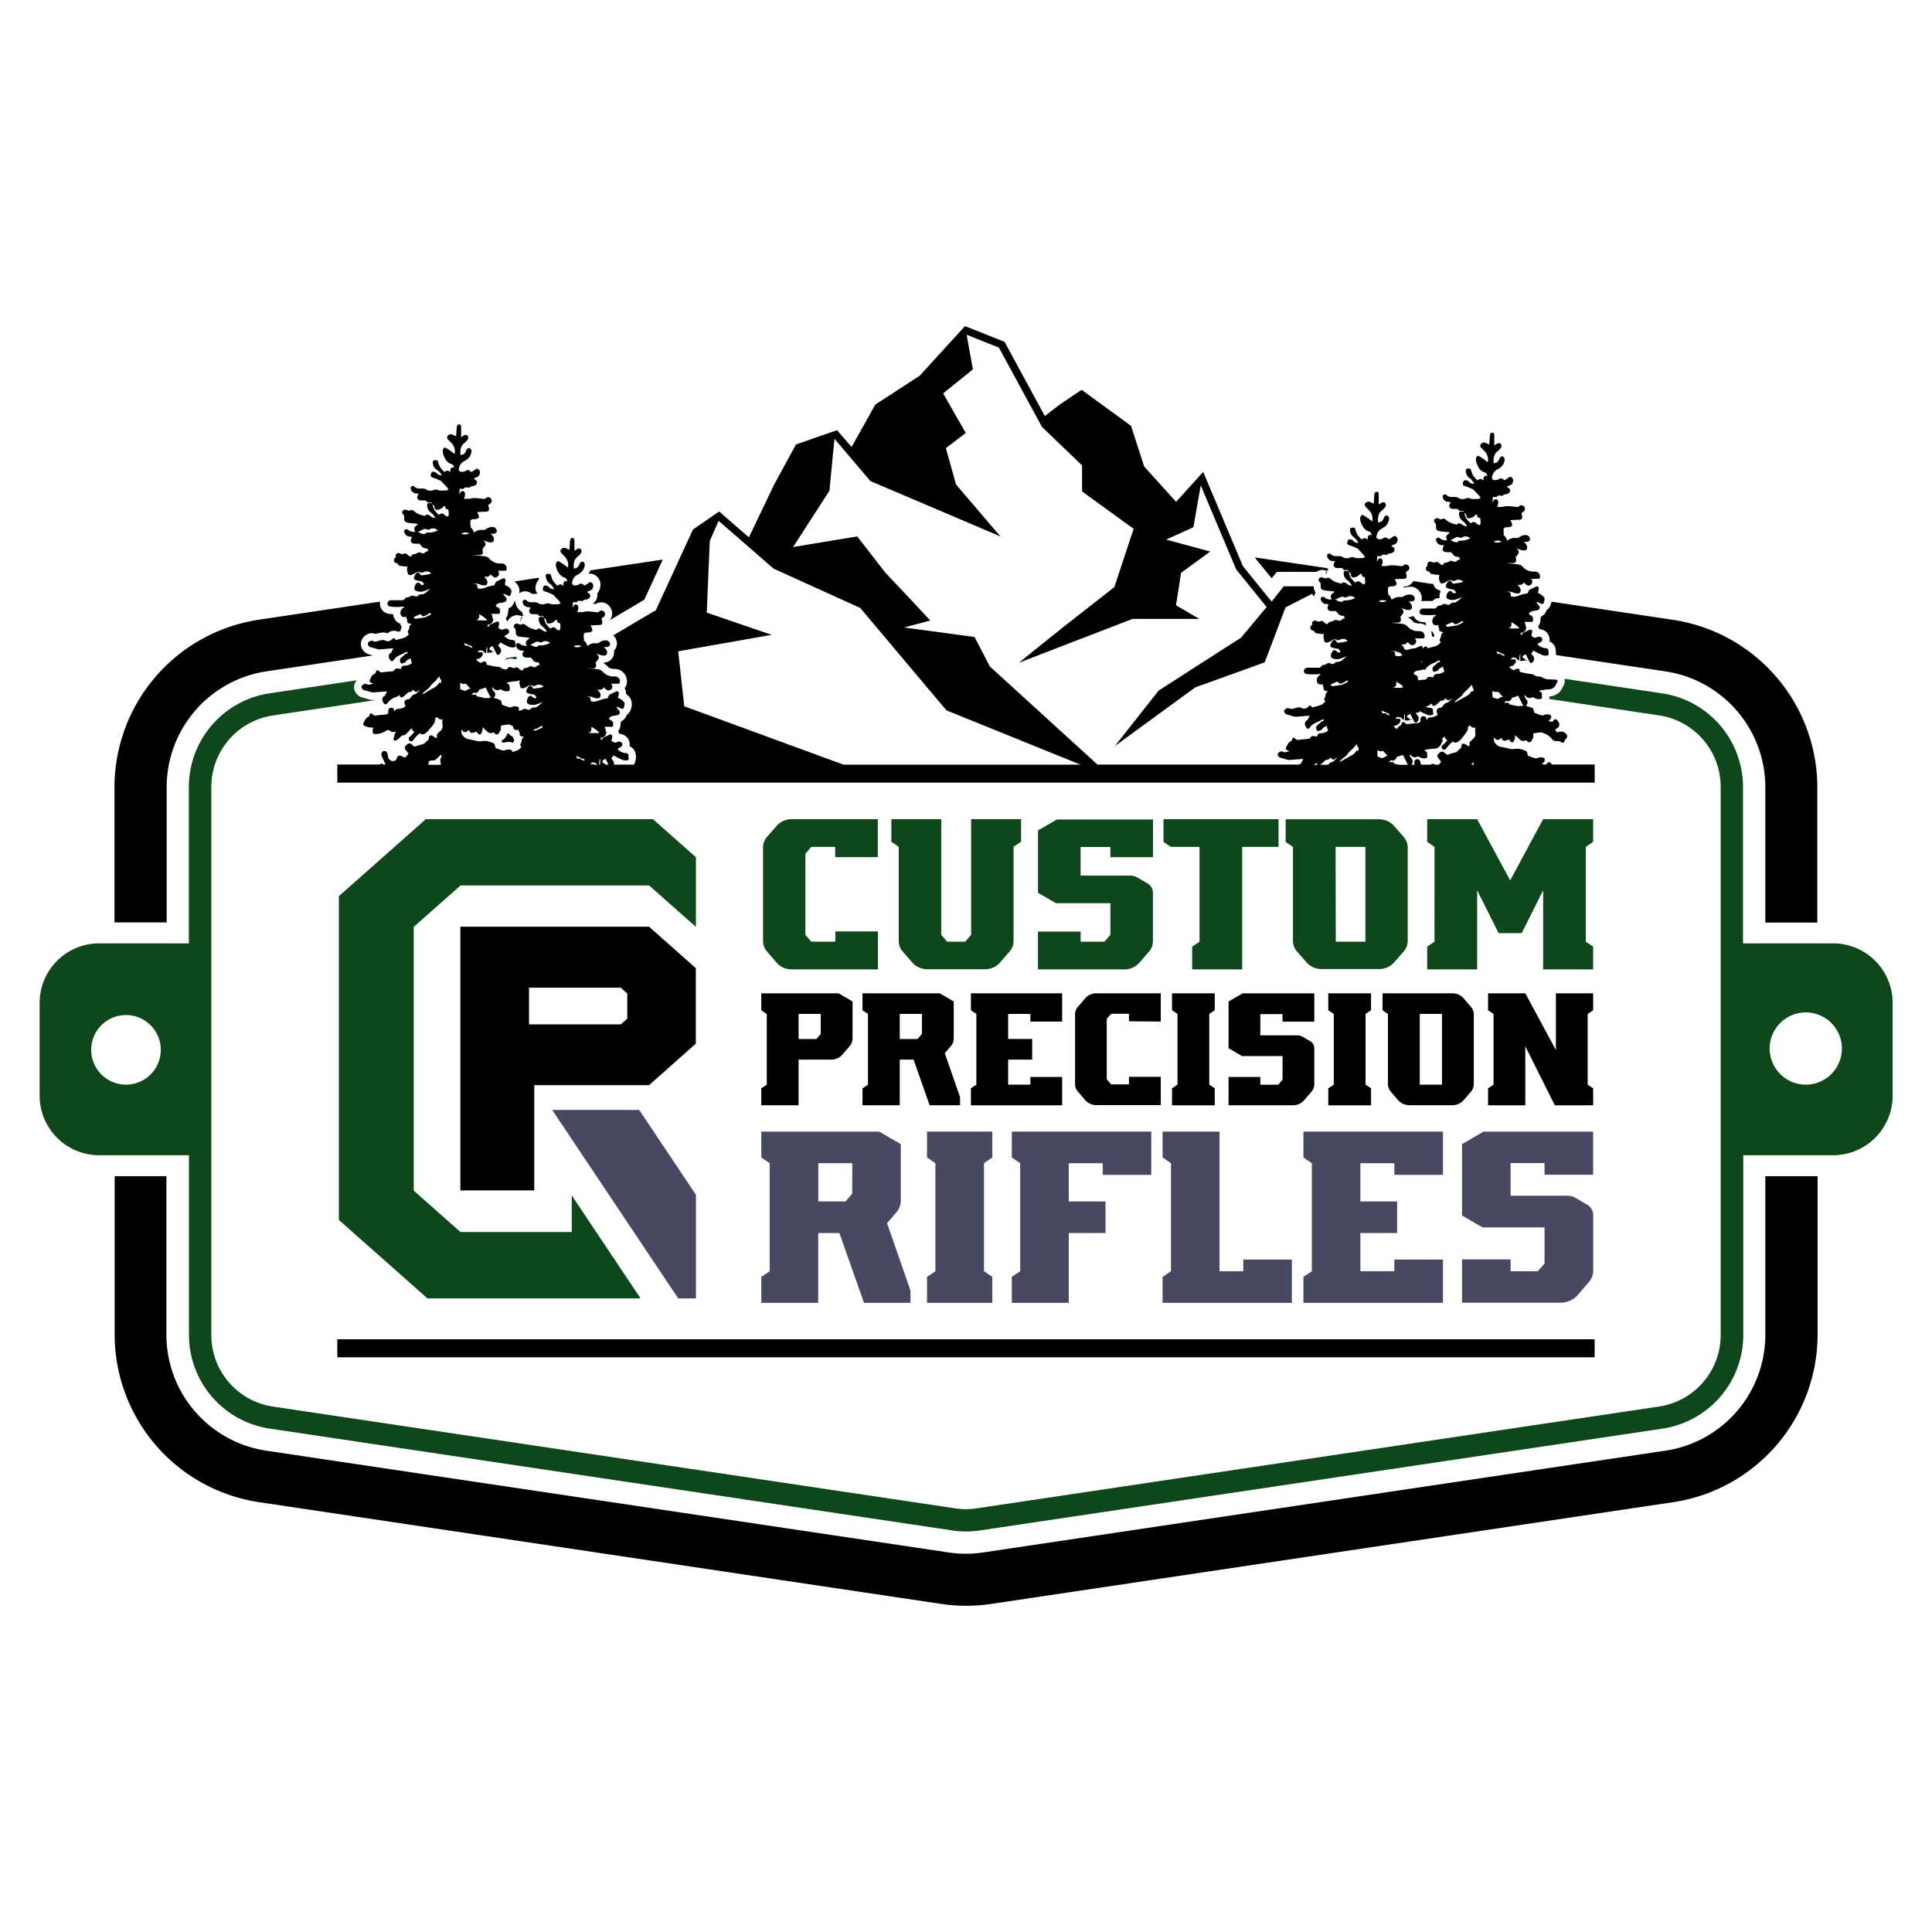 <svg xmlns="http://www.w3.org/2000/svg" id="Layer_1" data-name="Layer 1" viewBox="0 0 512 512"><defs><style>.cls-1{fill:#464961;}.cls-2{fill:#0e481a;}</style></defs><path class="cls-1" d="M237.55,321.29a4.7,4.7,0,0,0,1.17-3.08v-15l-5.7-3.31H201.75v6.86l2.22,1.5v28.64l-2.22,1.5v6.87h15.09v-18.5h5.61l6.52,18.5h12.31V342h0l-6.2-17.86Zm-11.7-8.42s0,0,0,.06v3.39l-1.77,2.07h-7.22V308.25h9v3.1h0Z"></path><polygon class="cls-1" points="262.98 338.39 260.77 336.89 260.77 308.25 260.77 308.24 262.98 306.75 262.98 299.88 245.67 299.88 245.67 306.75 247.88 308.24 247.89 308.25 247.89 336.89 245.67 338.39 245.67 345.26 262.98 345.26 262.98 338.39"></polygon><polygon class="cls-1" points="283.23 308.26 292.23 308.26 292.23 311.35 305.1 311.35 305.1 299.88 268.14 299.88 268.14 306.75 270.36 308.26 270.36 336.89 268.14 338.39 268.14 345.26 283.23 345.26 283.23 326.76 292.97 326.76 292.97 318.39 283.23 318.39 283.23 308.26"></polygon><polygon class="cls-1" points="342.36 333.8 329.49 333.8 329.49 336.89 323.19 336.89 323.19 299.88 308.1 299.88 308.1 306.75 310.32 308.26 310.32 336.89 308.1 338.39 308.1 345.26 342.36 345.26 342.36 333.8"></polygon><polygon class="cls-1" points="382.4 299.88 345.43 299.88 345.43 306.75 347.65 308.26 347.65 336.89 345.43 338.39 345.43 345.26 382.4 345.26 382.4 333.8 369.52 333.8 369.52 336.89 360.52 336.89 360.52 326.76 370.26 326.76 370.26 318.39 360.52 318.39 360.52 308.26 369.52 308.26 369.52 311.35 382.4 311.35 382.4 307.13 382.4 307.13 382.4 299.88"></polygon><path class="cls-1" d="M418.05,343.26l3-3.46a4.79,4.79,0,0,0,1.17-3.08V322a3.29,3.29,0,0,0-1.72-2.81l-3-1.75a4.19,4.19,0,0,0-2.09-.56H400.32v-5.55h0v-3.1h9v3.1H422.2V299.89H393.15l-5.7,3.31v18.92l5.43,3.15h16.44v9.56l-1.78,2.06h-7.22v-3h0v-.13H387.45v11.46h26A6,6,0,0,0,418.05,343.26Z"></path><polygon class="cls-1" points="146.34 294.15 179.73 344.09 184.43 344.09 184.43 316.63 169.4 294.15 146.34 294.15"></polygon><path class="cls-2" d="M134.8,174.58a2.4,2.4,0,0,1,1.53.14,1.84,1.84,0,0,1,.7-.08l-.06-.11a2,2,0,0,1-.19-.53l-2.52.38a3.09,3.09,0,0,1-.23.31,2.5,2.5,0,0,1-.23.23l.06,0A3.84,3.84,0,0,1,134.8,174.58Z"></path><path class="cls-2" d="M205.82,255.14a5.29,5.29,0,0,0,4,1.76h22.84V246.84H221.38v2.71H215l-1.56-1.81h0V226.25h0l1.56-1.82h6.34v2.72h11.29V217.09H209.83a5.31,5.31,0,0,0-4,1.75l-2.61,3a4.14,4.14,0,0,0-1,2.7V249.4a4.15,4.15,0,0,0,1,2.71Z"></path><path class="cls-2" d="M238.17,224.43V243h0v6.4a4.18,4.18,0,0,0,1,2.7l2.61,3a5.31,5.31,0,0,0,4,1.76H261a5.31,5.31,0,0,0,4-1.76l2.6-3a4.14,4.14,0,0,0,1-2.7v-25l2-1.32v-6H257.36v30.65h0c-.49.57-1,1.18-1.56,1.82H251l-1.56-1.81h0V217.09H236.22v6l1.94,1.31Z"></path><path class="cls-2" d="M301.93,255.14l2.61-3a4.18,4.18,0,0,0,1-2.7v-12.9a2.89,2.89,0,0,0-1.5-2.47l-2.65-1.54a3.69,3.69,0,0,0-1.82-.48H286.37v-4.88h0v-2.71h7.89v2.71h11.3v-10H280.08l-5,2.9V236.6l4.76,2.76h14.43v8.38l-1.56,1.81h-6.34V247h0v-.12h-11.3V256.9h22.85A5.29,5.29,0,0,0,301.93,255.14Z"></path><polygon class="cls-2" points="317.89 224.43 317.89 249.56 315.94 250.87 315.94 256.9 329.19 256.9 329.19 224.43 338.83 224.43 338.83 217.09 308.34 217.09 308.34 223.12 310.29 224.43 317.89 224.43"></polygon><path class="cls-2" d="M342.65,224.43V247.7l.05,0h-.05v1.66a4.1,4.1,0,0,0,1,2.7l2.61,3a5.29,5.29,0,0,0,4,1.75h15.19a5.3,5.3,0,0,0,4-1.75l2.61-3a4.14,4.14,0,0,0,1-2.7V224.58h0v-.15h0a4.21,4.21,0,0,0-1-2.55l-2.61-3a5.31,5.31,0,0,0-4-1.76H340.71v6l1.94,1.31Zm11.3,0h7.9v25.13H354Z"></path><polygon class="cls-2" points="391.46 235.93 397.15 247.29 403.27 247.29 408.95 235.93 408.95 256.9 422.2 256.9 422.2 250.87 420.25 249.56 420.25 224.43 420.26 224.42 422.2 223.11 422.2 217.09 408.95 217.09 400.21 233.32 391.46 217.09 378.22 217.09 378.22 223.11 380.15 224.42 380.17 224.43 380.16 249.56 378.22 250.87 378.22 256.9 391.46 256.9 391.46 235.93"></polygon><polygon class="cls-2" points="89.8 323.29 113.28 344.09 169.76 344.09 151.52 316.8 151.52 326.51 122.04 326.51 109.64 315.53 109.64 245.64 122.04 234.66 172.03 234.66 184.43 245.64 184.43 227.18 173.04 217.09 112.84 217.09 89.8 237.5 89.8 323.29"></polygon><path class="cls-2" d="M485.71,250H461.92V208.47a25.13,25.13,0,0,0-21.27-24.7l-26.06-3.89a2.52,2.52,0,0,1-.34,2l-.1.13a3.92,3.92,0,0,1-3.52,2.55,3.23,3.23,0,0,1-.11.67l29.26,4.37A19.17,19.17,0,0,1,456,208.47V353.88a19.17,19.17,0,0,1-16.23,18.85l-181,27a18.91,18.91,0,0,1-5.62,0l-181-27A19.17,19.17,0,0,1,56,353.88V208.47a19.17,19.17,0,0,1,16.23-18.85l27.16-4.06s0,0,0-.05l-.39,0a3.36,3.36,0,0,1-1.15-.15l-.77-.22c-.31-.1-.63-.19-1-.27a3.06,3.06,0,0,1-1.88-1.44,2.51,2.51,0,0,1,.4-3.15l-23.28,3.47a25.13,25.13,0,0,0-21.27,24.7V250H26.29A15.79,15.79,0,0,0,10.5,265.78v24.58a15.79,15.79,0,0,0,15.79,15.79H50.08v47.73a25.12,25.12,0,0,0,21.27,24.7l181,27a24.39,24.39,0,0,0,7.37,0l181-27a25.12,25.12,0,0,0,21.27-24.7V306.15h23.79a15.79,15.79,0,0,0,15.79-15.79V265.78A15.79,15.79,0,0,0,485.71,250ZM33.24,287.44a9,9,0,0,1-2.85-.5,9.22,9.22,0,1,1,2.85.5Zm448.37-.5a9,9,0,0,1-2.85.5,9.57,9.57,0,1,1,2.85-.5Z"></path><path d="M351.43,152.16l.32-.75a.85.85,0,0,0-.24,0l-.18.64Z"></path><path d="M467.83,353.88a31.06,31.06,0,0,1-26.31,30.54l-181,27a30.91,30.91,0,0,1-9.11,0l-181-27a31.06,31.06,0,0,1-26.31-30.54V311.7H30.39v42.18a44.93,44.93,0,0,0,38.05,44.18l181,27a44.63,44.63,0,0,0,13.19,0l181-27a44.93,44.93,0,0,0,38.05-44.18V311.7H467.83Z"></path><path d="M44.17,208.47a31.06,31.06,0,0,1,26.31-30.54l28.31-4.23c-.32-.09-.64-.19-1-.27A3,3,0,0,1,96,172a2.63,2.63,0,0,1-.28-2A3.14,3.14,0,0,1,97.52,168a2.6,2.6,0,0,1,2,0,10.72,10.72,0,0,1,1.76-.37,3,3,0,0,1,1.44.21,2.45,2.45,0,0,1,2-.67,2.33,2.33,0,0,1,.76.25l.66-.19a2.8,2.8,0,0,1,.35-1.07,2.6,2.6,0,0,1-.43-.82l0-.05-.29-.13a2.87,2.87,0,0,1-1.49-1.85,4.89,4.89,0,0,1-.09-.53,9.79,9.79,0,0,1-1.19-.12,2.74,2.74,0,0,1-2.29-3.05c0-.06,0-.11,0-.17l-32.37,4.83a44.93,44.93,0,0,0-38,44.18v36H44.17Z"></path><path d="M337,153.23l1.41-1.68h10.42a3.59,3.59,0,0,1,1-.44,2.4,2.4,0,0,1,1.53.14,2.58,2.58,0,0,1,.68-.08h0a.6.6,0,0,1-.06-.11,2,2,0,0,1-.17-.47l-19.2-2.86.12.28Z"></path><path d="M374.58,163.21a2.79,2.79,0,0,1-1.13.31h-.05l-.15.21a3.23,3.23,0,0,1,1.24,1c.19.25.47.35,1.43.49h.38a3.51,3.51,0,0,1,1.71.57c0-.11-.09-.22-.12-.33a3.4,3.4,0,0,1-.08-.53,9.75,9.75,0,0,1-1.2-.12A2.76,2.76,0,0,1,374.58,163.21Z"></path><path d="M371.93,155.81a5.78,5.78,0,0,1,1.87-.32,2.77,2.77,0,0,1,2.4,1.28,2.9,2.9,0,0,1,.46,2.6,3.2,3.2,0,0,1,.69-.11c.77,0,1.55,0,2.32,0a2,2,0,0,1,1.73-.74s0-.05.08-.1,0-.17,0-.25a4,4,0,0,1,.28-1.47,1.59,1.59,0,0,1-.13-.22,2.3,2.3,0,0,1-1.5-1,3.06,3.06,0,0,1-.25-.68l-5.34-.8a2.72,2.72,0,0,1-2.45,1.43A2.7,2.7,0,0,1,371.93,155.81Z"></path><rect x="467.83" y="249.98" width="13.78" height="0.01"></rect><path d="M380,168.74a3.45,3.45,0,0,1,.14-.42,2.63,2.63,0,0,1-.43-.83l0,0-.29-.13c-.08,0-.15-.1-.23-.15a3.55,3.55,0,0,1,.29,1.41s0,0,0,.08Z"></path><rect x="30.39" y="249.98" width="13.78" height="0.01"></rect><path d="M134.65,162a.76.76,0,0,1,0,.15,2.57,2.57,0,0,1-.63,1.73,2.53,2.53,0,0,1,.33.77l.18,0c0-.09.07-.19.11-.27a3,3,0,0,1,1.88-1.29,2.3,2.3,0,0,1,1.52.15,4.8,4.8,0,0,1,.69-.09l-.06-.1a2.76,2.76,0,0,1-.3-.86,3.59,3.59,0,0,1-1-.82,3.26,3.26,0,0,1-.81-2.12,3.71,3.71,0,0,1-.29.27l0,0a2.64,2.64,0,0,1-1.51,1.72A2.28,2.28,0,0,1,134.65,162Z"></path><path d="M443.56,164.29l-32.41-4.84c0,.26-.11.5-.17.7a2.6,2.6,0,0,1-1.11,1.54v0a2.71,2.71,0,0,1-1.52,1.72,2.33,2.33,0,0,1-.12.69v.16a2.43,2.43,0,0,1-.63,1.71,2.7,2.7,0,0,1,.33.78,2.72,2.72,0,0,1,2.62,2,2.65,2.65,0,0,1,.08,1.25,2.56,2.56,0,0,1,1.64,2.16c0,.15,0,.29.05.43a3.88,3.88,0,0,1,0,1l29.2,4.36a31.06,31.06,0,0,1,26.31,30.54v36h13.78v-36A44.93,44.93,0,0,0,443.56,164.29Z"></path><path d="M158.1,152.71a2.85,2.85,0,0,1,.93,3,3.68,3.68,0,0,1-.47,1.21,2.48,2.48,0,0,1-.27.35,3.27,3.27,0,0,1-.12,1.3,2.65,2.65,0,0,1-1.09,1.41l.69.07.12,0a2.83,2.83,0,0,1,1.78-.4,2.65,2.65,0,0,1,1.82,1,3,3,0,0,1,.72,2.3,2.8,2.8,0,0,1-.62,1.37h.06l9.09-5.38,4.9-10.65-19.19,2.87a5,5,0,0,1-.49.91A2.59,2.59,0,0,1,158.1,152.71Z"></path><path d="M137.35,155.27a2.91,2.91,0,0,1,.24,2,2.64,2.64,0,0,1,.88-.48,2.67,2.67,0,0,1,2.46.59h.4a9,9,0,0,1,.9,0l.22,0a2.49,2.49,0,0,1-.48-2.13,3.31,3.31,0,0,1,.86-1.7,3.5,3.5,0,0,1-.07-.45l-6.41,1A4.2,4.2,0,0,1,137.35,155.27Z"></path><path d="M137.85,164.79l.58-1.37-.24,0-.39,1.38Z"></path><path d="M201.75,288.42v4.49h9.88v-12.1h8.6a4,4,0,0,0,3-1.31l1.95-2.27a3.11,3.11,0,0,0,.76-2v-9.83l-3.72-2.16H201.75v4.49l1.45,1v18.74Zm9.88-19.72h5.88v2h0V274l-1.16,1.35h-4.72Z"></path><path d="M228.57,288.42v4.49h9.87v-12.1h3.67l4.26,12.1h8.06v-2.13h0l-4.05-11.68,1.61-1.87a3.11,3.11,0,0,0,.76-2v-9.83L249,263.23H228.57v4.49l1.45,1v18.74Zm9.87-19.72h5.89v2h0V274l-1.16,1.35h-4.73Z"></path><polygon points="257.3 288.42 257.3 292.92 281.48 292.92 281.48 285.41 273.06 285.41 273.06 287.44 267.17 287.44 267.17 280.81 273.54 280.81 273.54 275.33 267.17 275.33 267.17 268.7 273.06 268.7 273.06 270.73 281.48 270.73 281.48 267.97 281.48 267.97 281.48 263.23 257.3 263.23 257.3 267.72 258.75 268.7 258.75 287.44 257.3 288.42"></polygon><path d="M307.61,270.73v-7.5h-17a3.94,3.94,0,0,0-3,1.31c-.72.84-1.4,1.62-1.94,2.26a3.09,3.09,0,0,0-.77,2v18.5a3.09,3.09,0,0,0,.77,2c.54.64,1.22,1.42,1.94,2.26a3.94,3.94,0,0,0,3,1.31h17v-7.5h-8.42v2h-4.72l-1.17-1.36h0v-16h0l1.17-1.36h4.72v2Z"></path><polygon points="310.6 288.42 310.6 292.92 321.92 292.92 321.92 288.42 320.47 287.44 320.47 268.7 320.48 268.7 321.92 267.72 321.92 263.23 310.6 263.23 310.6 267.72 312.04 268.7 312.05 268.7 312.05 287.44 310.6 288.42"></polygon><path d="M325.58,285.41v7.5h17a3.92,3.92,0,0,0,3-1.31l1.95-2.26a3.09,3.09,0,0,0,.77-2v-9.61a2.16,2.16,0,0,0-1.13-1.84l-2-1.15a2.79,2.79,0,0,0-1.36-.36H334v-3.63h0v-2h5.88v2h8.43v-7.5h-19l-3.73,2.16v12.38l3.55,2.07h10.76v6.25l-1.16,1.35H334V285.5h0v-.09Z"></path><polygon points="352.01 288.42 352.01 292.92 363.34 292.92 363.34 288.42 361.89 287.44 361.89 268.7 361.9 268.7 363.34 267.72 363.34 263.23 352.01 263.23 352.01 267.72 353.46 268.7 353.47 268.7 353.47 287.44 352.01 288.42"></polygon><path d="M390.56,268.7h0a3.14,3.14,0,0,0-.76-1.9l-1.95-2.26a3.94,3.94,0,0,0-3-1.31H366.38v4.49l1.44,1h0v17.36l0,0h0v1.24a3.09,3.09,0,0,0,.77,2l1.94,2.26a4,4,0,0,0,3,1.31h11.33a4,4,0,0,0,3-1.31l1.95-2.26a3.13,3.13,0,0,0,.76-2v-18.5h0v-.12Zm-8.42,18.74h-5.89V268.7h5.89Z"></path><polygon points="394.35 288.42 394.35 292.92 404.22 292.92 404.22 277.28 412.05 292.92 420.75 292.92 420.75 292.91 422.2 292.91 422.2 288.42 420.75 287.44 420.75 286.1 420.75 268.7 420.76 268.7 422.2 267.72 422.2 263.23 412.33 263.23 412.33 278.27 404.22 263.23 394.35 263.23 394.35 267.72 395.79 268.7 395.8 268.7 395.8 287.44 394.35 288.42"></polygon><path d="M172,287.58l12.4-11v-20l-12.4-11H122v69.89h19.59V287.58Zm-31.81-16.11v-9.72H164.5l1.74,1.55v6.63l-1.74,1.54Z"></path><path d="M133.09,196.72l.34.12a4,4,0,0,1,2.59,0,3,3,0,0,1,.28-.77,2.7,2.7,0,0,1-.43-.82v-.05l-.29-.13a2.92,2.92,0,0,1-1-.88,2.57,2.57,0,0,1-.19.41,2.88,2.88,0,0,1-1.51,1.69,2.47,2.47,0,0,1,.16.39Z"></path><path d="M103.39,160.74a12.56,12.56,0,0,0,2,.11c.57,0,1.14-.06,1.71-.09l0,.07a.29.29,0,0,1-.11.18,1.59,1.59,0,0,0-.8,1.88.9.9,0,0,0,.44.52,1.22,1.22,0,0,0,1.1,0,1.64,1.64,0,0,0,0,.49,1,1,0,0,0,.25.45.79.79,0,0,0-.06.43.6.6,0,0,0,.32.37c.29.1.58.19.87.26a1,1,0,0,0-.65.84,2.11,2.11,0,0,1-.22.8.58.58,0,0,0,.18.94c-.36.34-.63.74-1,.89-.82.32-1.68.51-2.55.76-.29-.64-.6-.69-1.14-.07a1.46,1.46,0,0,1-1.59.22,1.19,1.19,0,0,0-.7-.18,7.63,7.63,0,0,0-1.42.3,1.54,1.54,0,0,1-1.31-.07c-.34-.2-1.12.26-1.24.66a1,1,0,0,0,.75,1c.57.14,1.13.33,1.7.48a1.59,1.59,0,0,0,.56.11c1.1-.07,2.2-.17,3.31-.25.18,0,.37,0,.44,0-.19.38-.36.73-.54,1.07l0,0a.53.53,0,0,1-.14.12,1,1,0,0,0-.46,1.28c0,.08.08.16.11.24h0a1.23,1.23,0,0,0,.11.23,1.74,1.74,0,0,0,.18.22h0a.49.49,0,0,0,.3.23.74.74,0,0,0,.57-.33c.71-1.22,2.13-1.34,3.14-2.08.06-.05.17,0,.26,0h.27c0,.24-.06.42-.44.44-.19,0-.36.26-.53.4a5.31,5.31,0,0,1-.62.55.92.92,0,0,0-.39,1.1c0,.21.27.54.39.53a3.32,3.32,0,0,0,1-.34c.08,0,.12-.17.19-.25s.25-.34.41-.42.6-.27.91-.39a.87.87,0,0,0,.06.81c.21.34.09.59-.15.7a3.34,3.34,0,0,1-1.36.44c-.68,0-1.14.18-1.26.92l-.5-.09c-.53-.11-1-.13-1.32.46-.06.13-.31.2-.48.22-.82.1-1.65.11-2.46.26a1,1,0,0,1-1.06-.35.7.7,0,0,0-.55-.18c-.12,0-.18.29-.27.45s-.1.4-.2.43a1.92,1.92,0,0,0-1.16,1.2c-.08.17-.17.34-.26.49a.63.63,0,0,0,.14.6,3.8,3.8,0,0,0,.82.37l-.59.16a1.58,1.58,0,0,1-1.31-.07c-.34-.2-1.12.26-1.24.65a1,1,0,0,0,.75,1c.57.14,1.13.32,1.7.48a1.85,1.85,0,0,0,.56.11c1.1-.07,2.2-.17,3.31-.25a3.56,3.56,0,0,1,.44,0c-.19.39-.36.74-.54,1.08a.42.42,0,0,1-.18.14,1,1,0,0,0-.53.74,1,1,0,0,0,.07.54,2.09,2.09,0,0,0,.22.48c.14.17.31.43.48.44a.72.72,0,0,0,.57-.33,5,5,0,0,1,2.49-1.7,5.26,5.26,0,0,0,.65-.38.26.26,0,0,1,.18,0,.72.72,0,0,0,0,.26c.09.28.39.37.76.17a3,3,0,0,0,.52-.36l.38-.35c.32-.3.59-.64,1.12-.59.15,0,.35-.18.49-.32s.21-.22.32-.32a.8.8,0,0,0,.38.49.7.7,0,0,0,.9-.2c0-.07.14-.15.21-.14a.56.56,0,0,0,.13,0,5.91,5.91,0,0,1-.94.93s0,0-.06.06,0,0,0,.05c-.42,0-.65.12-1.1.58-.29.29-.42.82-1,.81a.89.89,0,0,0-.76,1.37c.21.34.09.58-.15.7a3.45,3.45,0,0,1-1.36.44c-.64,0-1.08.16-1.23.81,0-.14-.06-.27-.1-.4-.1-.34-.27-.66-.7-.7-.63-.07-1.07.55-.82,1.27a1.14,1.14,0,0,0-.23.31c-.06.12-.3.2-.47.22-.83.09-1.66.11-2.47.26a1,1,0,0,1-1.06-.36.68.68,0,0,0-.54-.17c-.12,0-.19.29-.27.45s-.11.4-.21.42c-.86.25-1,1.07-1.42,1.7a.6.6,0,0,0,.14.59,3.91,3.91,0,0,0,1.18.48,9.48,9.48,0,0,0,1.36.11,1.62,1.62,0,0,0-.17.37c-.1,1-.12,1.43,1,1.32a5.72,5.72,0,0,0,1.57-.38,16.9,16.9,0,0,0,1.54-.77,3.59,3.59,0,0,0,1,.62,3,3,0,0,0,1-.15,13,13,0,0,0-.61,1.79c-.11.54.28.79.78.52a4.4,4.4,0,0,0,.9-.71c.32-.31.59-.65,1.12-.6.15,0,.36-.18.5-.32.49-.49,1-1,1.44-1.5l0-.06a.94.94,0,0,1,.15.3c.12.4.33.63.69.59l-.06.06a6.17,6.17,0,0,1-1.28,1.37.65.65,0,0,0,0,1c.31.31.66.2.93-.1s.63-.8,1-1.17a9.28,9.28,0,0,1,.82-.71,1,1,0,0,0,1.25.14,4.14,4.14,0,0,0,1.07-.92c.69-.95,1.76-1.69,1.73-3.06,0-.14.27-.33.49-.42a.53.53,0,0,1,.14.12,1.22,1.22,0,0,0,1.3.46,6.33,6.33,0,0,0,0,1.51,1.66,1.66,0,0,1-.73,1.71c-.48.42-.88.7-.73,1.39a.37.37,0,0,1-.17.33c-.08,0-.25,0-.36-.1a8.13,8.13,0,0,0-.78-.52.56.56,0,0,0-.83.44,1.11,1.11,0,0,1-.64,1.05c-.13.07-.19.26-.3.36a2.09,2.09,0,0,1-.59.41,13.14,13.14,0,0,0-1.69.47c-.4.19-.63.25-1-.09-.76-.77-1.14-.75-1.88,0a.75.75,0,0,0-.08,1.12c.26.33.51.67.77,1-.1.13-.18.22-.25.32-.64.84-.64.84-1.55.37-.64-.32-1.06-.14-1.3.54a1,1,0,0,1-.3.53,1.28,1.28,0,0,1-2-.82c-.07-.31-.09-.63-.19-.93s-.27-.65-.69-.69c-.65-.07-1.09.56-.82,1.29s.66,1.46,1,2.22l-.11.07h-.43c-.4-.3-.76-.31-.9,0H89.39v4.79H422.61v-4.79H411.23a.39.39,0,0,0-.07-.16c-.19-.18-.39-.44-.61-.46a.8.8,0,0,0-.6.38.54.54,0,0,1-.23.24h-.44l-.69-.13c.23-.2.4-.32.54-.47a.85.85,0,0,0,.12-1.06,1.82,1.82,0,0,0-1.58-.14,1.37,1.37,0,0,1-.83.15c-.55-.13-1.07-.39-1.61-.55-.29-.08-.36-.23-.41-.5s-.14-.73-.35-.83a7.75,7.75,0,0,0-1.94-.64,7.35,7.35,0,0,0-1.47.09,3,3,0,0,1-.73-.05l-1.1-.24c-.39-.09-.77-.19-1.16-.25a2.45,2.45,0,0,1-1.68-.85,1.14,1.14,0,0,0-.14-.16,3,3,0,0,0-.28-.31l-.12-1.33.4.43a.84.84,0,0,0,1.22.11c.15-.11.28-.24.44-.37.08.21.1.43.22.53s.43.32.61.28a10.68,10.68,0,0,0,1.14-.33,5.27,5.27,0,0,1,.43.51c.24.3.6.34.81,0a2.29,2.29,0,0,0,.37-1.06c0-.2,0-.41,0-.61.43.35.83.72,1.23,1.11a1.31,1.31,0,0,0,1.69.2c.07.07.15.13.22.21.23.23.42.5.79.33s.68-.5.67-.9c.24-.12.31-.37.23-.76a.38.38,0,0,1,0-.1.58.58,0,0,0-.06-.55v0c.79-.1,1.51-.24,2.23-.29h.08a3.57,3.57,0,0,0,.56.26,4.66,4.66,0,0,1,2.23,1.62,1.36,1.36,0,0,0,1.26.44,2.06,2.06,0,0,1,1.06.26c.53.31.85.21,1-.4a.64.64,0,0,1,.22-.37.91.91,0,0,0,0-1.52A1.79,1.79,0,0,0,413,194c-.32.11-.56,0-.73-.36s.06-.44.29-.59a1.1,1.1,0,0,0,.43-1.7c0-.1-.05-.22-.12-.29s-.39-.43-.61-.46a.8.8,0,0,0-.6.38.45.45,0,0,1-.54.27l-.82-.16c.23-.2.4-.32.54-.47a.85.85,0,0,0,.12-1.06,1.82,1.82,0,0,0-1.58-.14,1.37,1.37,0,0,1-.83.15c-.55-.13-1.07-.39-1.61-.54-.29-.09-.36-.24-.42-.51s-.13-.73-.34-.83a7.9,7.9,0,0,0-1.85-.62l.06-.05a1.16,1.16,0,0,0,0-1.78,1.63,1.63,0,0,1-.38-.92c0-.05,0-.1,0-.15a1.62,1.62,0,0,1,.19.18l.23.21a1.28,1.28,0,0,0,1.72.17l.82.38a2.32,2.32,0,0,0,1.4.11.36.36,0,0,0,.25-.21,1.89,1.89,0,0,0,0-.82,2.6,2.6,0,0,0,0-.26.63.63,0,0,0-.6-.62q0-.18,0-.33c.79-.11,1.51-.25,2.23-.3a2.09,2.09,0,0,0,2.18-1.48,1.2,1.2,0,0,1,.23-.34.45.45,0,0,0-.36-.75c-.61,0-1.23-.08-1.84-.07a3.49,3.49,0,0,1-1.7-.49,2.39,2.39,0,0,0-.78-.26,2.3,2.3,0,0,1-1.6-.51c-.1-.12-.36-.1-.54-.13-.42-.07-.84-.1-1.25-.18l-.67-.15-1.19-.26a.3.3,0,0,0,0-.1c.06-.48-.22-.84-.63-.75a1.51,1.51,0,0,0-.83.4l0,.05a3.72,3.72,0,0,1-1.3-.87c.09-.08.16-.17.23-.17a1.76,1.76,0,0,0,1.41-1,.89.89,0,0,0,.09-.71c-.05-.13-.39-.17-.61-.19a4.33,4.33,0,0,0-.76.08c.32-.32.47-.68.83-.54a1.48,1.48,0,0,1,0,.21l0-.19.11.06c.07,0,.23,0,.34-.08l0,0a4,4,0,0,0,1,.81c.05-.59.09-1.11.13-1.62h.16v1.73l1.79-.14v-.16l-.58.16.14-.42c-.63-.12-.9-.37-.68-.75a1.43,1.43,0,0,1,.8-.45h0c.13.25.25.5.37.76.22.43.43.88.66,1.31a.44.44,0,0,0,.75,0,1.16,1.16,0,0,0,0-1.78,1.72,1.72,0,0,1-.35-.63.61.61,0,0,0,.41-.46.5.5,0,0,0,.06-.24c.24.13.49.24.73.36.57.29,1.13.6,1.7.84a2.33,2.33,0,0,0,1.4.12.4.4,0,0,0,.3-.45,5.44,5.44,0,0,0-.05-.58,2.06,2.06,0,0,0,0-.26c-.06-.44-.29-.62-.75-.64a3.13,3.13,0,0,1-2.12-1,1.46,1.46,0,0,0,.05-.2c.26-.13.5-.25.72-.38s.58-.44.45-.86a.8.8,0,0,0-.89-.59,4,4,0,0,0-.75.21c-.1,0-.21.07-.32.1a3.31,3.31,0,0,0-.52-.28c-.36-.16-.44-.25-.33-.59a2.86,2.86,0,0,0,.17-.81.49.49,0,0,0-.73-.47c-.59.26-1.16.54-1.74.82-.08,0-.13.16-.18.25l-.15.34a.54.54,0,0,1-.3-.56c.91-.15,1.41-.59,1.49-1.3a.79.79,0,0,0-.19-.65,1,1,0,0,0-.19-.8c-.06-.09-.1-.18-.11-.19h1.81a.46.46,0,0,0,.52-.52,1.55,1.55,0,0,0-.16-.71l.29,0v-.15l-.32.08a1.63,1.63,0,0,0-.17-.2l.05-.15c-.63-.11-.9-.36-.68-.75.12-.23.5-.36.8-.44.47-.14,1-.14,1.43-.29a.71.71,0,0,0,.29-1.2c-.24-.27-.44-.58-.65-.87l.1-.12c.37.16.74.3,1.09.47s.64.13.74-.22c.05-.18.11-.37.15-.57a1.12,1.12,0,0,0,0-.77,2.82,2.82,0,0,0-1.31-1.06c-.35-.16-.43-.25-.32-.58a3,3,0,0,0,.17-.82.49.49,0,0,0-.73-.47c-.59.26-1.16.54-1.74.83a.49.49,0,0,0-.18.24c-.13.28-.25.57-.38.85l0-.15a12.07,12.07,0,0,0-2.09.53,4.65,4.65,0,0,1-.84.29,4.31,4.31,0,0,1-.88.09c-.31,0-.52-.07-.61-.32a1.12,1.12,0,0,1,0-.29c0-.55-.29-.7-.84-.64a1.15,1.15,0,0,1-.32,0,2.63,2.63,0,0,1,1.87.15,3,3,0,0,0,1.23.21c.45,0,.7-.31.72-.81s-.37-1-.9-1.49a3.26,3.26,0,0,0,1,0c.25-.08.57-.26.64-.48a.8.8,0,0,0,0-.15,4.31,4.31,0,0,1,.46.39c.45.43.9.62,1.36.31a1,1,0,0,0,.33-1.45.68.68,0,0,1-.11-.19h1.81c.35,0,.52-.16.52-.51a1.29,1.29,0,0,0-1.32-1.41c-.17,0-.35,0-.52,0a3.66,3.66,0,0,1-2.73-1.27,1.86,1.86,0,0,0-1.07-.59,15.2,15.2,0,0,0-2-.24l-1.26-.11c.45,0,.85-.05,1.26-.05s1.11.07,1.31-.46a2.25,2.25,0,0,0-.15-1.12h0a.78.78,0,0,0,.44-.54h0a.91.91,0,0,0,.12-1.44.77.77,0,0,0-.47-.26,3.44,3.44,0,0,1,1.05.26,3.23,3.23,0,0,0,1.23.22c.45,0,.7-.32.71-.82s-.36-1-.89-1.48a3.65,3.65,0,0,0,1,0,1,1,0,0,0,.64-.49,1.12,1.12,0,0,0-1-1.28,2.87,2.87,0,0,0-1.84.55,1.11,1.11,0,0,1-.81.24,2.8,2.8,0,0,0-1.92.39l-.46.29a4.36,4.36,0,0,0-.56-1.1,1.61,1.61,0,0,0-.4-.3l0-.08a.93.93,0,0,0-.08-.83s.05-.09.07-.14a2.48,2.48,0,0,0,0-.78l.12-.06a1.53,1.53,0,0,0,.4-.26,1.2,1.2,0,0,0,.37,0,2.16,2.16,0,0,0,1.18-.24c.35-.24.19-.7,0-1.06-.08-.16-.13-.33-.23-.59.66,0,1.21-.07,1.77-.08s1.11.07,1.31-.45c.13-.35-.11-.83-.19-1.34a6.11,6.11,0,0,0,.51-.35.89.89,0,0,0,.13-1.43.87.87,0,0,0-1.28,0,.61.61,0,0,1-.38.18c-.43,0-.84-.09-1.26-.13a12.9,12.9,0,0,0-1.51-.1c-.45,0-.89.16-1.33.19s-.9,0-1.36,0a2.49,2.49,0,0,0,.35-1.23,1,1,0,0,0-.41-.75c-.37-.17-.7.09-.91.44a2.49,2.49,0,0,0-.21.47c0-.53.07-1.05.11-1.58.37,0,.89.14,1,0,.4-.49.82-.38,1.29-.27.08,0,.22,0,.25,0,.33-.48.89-.34,1.31-.53.25-.12.57-.3.63-.51a.81.81,0,0,0-.4-1.08,4.6,4.6,0,0,1-.39-.33c.38-.17.67-.27.94-.41a1.19,1.19,0,0,0,.47-.35,2.43,2.43,0,0,0,.24-.67,1,1,0,0,0-.39-1,.6.6,0,0,0-.51-.13c-.39.21-.74.51-1.12.74-.12.08-.41.12-.45.06a.9.9,0,0,0-1.35-.19,1.76,1.76,0,0,1-1.37.18.66.66,0,0,1-.4-.43,2.66,2.66,0,0,1,1.26-2.25,5.7,5.7,0,0,0,.68-.39,3,3,0,0,0,1.42-2.37,1,1,0,0,0-.41-.75c-.37-.18-.71.08-.91.43a4.16,4.16,0,0,0-.22.48,1.34,1.34,0,0,1-1.39.84c-.07-1.22,0-2.35,1.07-3.16a4,4,0,0,0,.74-.75.94.94,0,0,0,.09-1.18c-.31-.39-.74-.18-1.11,0-.19.1-.36.25-.61.42v-2.65c0-.36,0-.71-.46-.76s-.63.3-.68.67c-.07.59-.08,1.19-.13,1.79a6,6,0,0,1-.1.69c-.36-.19-.64-.33-.92-.46a1.11,1.11,0,0,0-1.28.35.77.77,0,0,0,.22,1.07c.3.28.55.6.85.88a3.23,3.23,0,0,1,.79,2.84c-.71-.51-1.32-1-1.95-1.39-.23-.15-.59-.36-.75-.28a1,1,0,0,0-.46.75,3.27,3.27,0,0,0,.27,1.42c.43.92.86,1.85,2,2.16a1,1,0,0,1,.73,1v.07a.44.44,0,0,0-.3-.13c-.45,0-.63.3-.68.66,0,.2,0,.4-.05.6l-.16-.13a.8.8,0,0,0-1.15-.06c-.08.06-.29.12-.33.07a8.78,8.78,0,0,1-1.14-1.31,13.41,13.41,0,0,1-.5-1.43c-.19-.42-.62-.36-1-.28s-.37.38-.35.68a2.32,2.32,0,0,0,.84,1.7,3.9,3.9,0,0,1,1.37,1.65,4.75,4.75,0,0,1-1-.22c-.25-.14-.42-.45-.67-.58a1.29,1.29,0,0,0-.91-.16c-.22.11-.36.52-.43.82a.58.58,0,0,0,.51.69,19.29,19.29,0,0,1,2.4,1,1.27,1.27,0,0,0,.3.41c.3.28.56.6.85.87a2.4,2.4,0,0,1,.63.93,2,2,0,0,1-1,.23,10.76,10.76,0,0,1-1.27,0c-.25,0-.48-.17-.73-.2a1.26,1.26,0,0,0-.77,0,2.12,2.12,0,0,1-2.07-.05,1.36,1.36,0,0,0-.71-.26c-.84-.08-1.75.22-2.46-.53a.69.69,0,0,0-.59-.15.7.7,0,0,0-.44.43,1.54,1.54,0,0,0,1.38,1.53,5.53,5.53,0,0,1,.74.08c-.08.17-.12.24-.16.31-.47.8-.12,1.46.8,1.48h.95c.12,0,.31,0,.34.06.34.69.94.45,1.41.43.12.24.18.57.35.64a.86.86,0,0,1,.5.76.62.62,0,0,0,.79.58,2.28,2.28,0,0,0,1.67-1,2.11,2.11,0,0,0,.48.21c-.23.47.11.64.62.69l.13.3v0c0,.35.07.7.05,1.05a.8.8,0,0,1-.24.54c-.08.06-.34-.06-.5-.15a3,3,0,0,1-.5-.38.8.8,0,0,0-1.14-.06c-.09.07-.29.12-.34.08a7.82,7.82,0,0,1-1.13-1.32,12.54,12.54,0,0,1-.51-1.42c-.19-.42-.61-.37-1-.28s-.37.38-.35.68a2.31,2.31,0,0,0,.84,1.69,4.13,4.13,0,0,1,1.3,1.5,1.43,1.43,0,0,1-1-.27.29.29,0,0,0-.14,0,1.62,1.62,0,0,0-.38-.32,1.29,1.29,0,0,0-.91-.16.74.74,0,0,0-.28.35c-.22-.06-.43-.14-.65-.21a5.11,5.11,0,0,1-2.4-1.23.82.82,0,0,0-.81-.12.75.75,0,0,1-.79,0l-.12-.05c-.18-.06-.38-.2-.54-.16a1.08,1.08,0,0,0-.66.39c-.11.18-.09.63,0,.71.48.31.45.74.45,1.21,0,.75.21,1,.93,1.15s1.61.18,2.41.28a1.12,1.12,0,0,1,.3.13c-.36.34-.75.56-.9.89a1.19,1.19,0,0,0,.14,1,.32.32,0,0,0,.14.1,2.31,2.31,0,0,1-2-.52.68.68,0,0,0-.59-.14.71.71,0,0,0-.44.42,1.54,1.54,0,0,0,1.38,1.53,5.69,5.69,0,0,1,.74.09l-.16.31c-.47.8-.12,1.45.81,1.48.31,0,.63,0,.94,0,.12,0,.31,0,.34.06a.77.77,0,0,0,.45.43c.07.45.45.56.81.68a2,2,0,0,0,.73.1,1,1,0,0,1,.27.62s0,.05,0,.08a1.12,1.12,0,0,0-.71.25c-.44.52-.78.31-1.22.18a1.1,1.1,0,0,0-.7-.07,2.32,2.32,0,0,1-1.39.46c-.1,0-.2.26-.33.37s-.22.22-.33.3a2.93,2.93,0,0,1-.93-.69.85.85,0,0,0-.82-.13.71.71,0,0,1-.79,0l-.12,0c-.18-.06-.38-.2-.54-.16a1.11,1.11,0,0,0-.66.39c-.11.18-.09.62,0,.7l.06,0a.85.85,0,0,0-.54.66.79.79,0,0,0,.68.88l.28,0c.08.44.33.65.9.74s1.19.14,1.79.2a1.58,1.58,0,0,0-.11,1.17.48.48,0,0,0,.08.18,1.36,1.36,0,0,0,.19.7c.09.15.52.22.75.15a6.5,6.5,0,0,0,1.3-.63,1.21,1.21,0,0,1,1.23-.05.82.82,0,0,0,.63,0,1.73,1.73,0,0,1,2.18.25l-.7.26-1.68.24c-.27,0-.48.05-.59-.31a.58.58,0,0,0-.77-.39,2.13,2.13,0,0,0-.84,1.36.56.56,0,0,0,0,.17.68.68,0,0,0,.32.38,8,8,0,0,0,1.42.36h.3a5.71,5.71,0,0,1,.55.55c.07.1,0,.31,0,.47a1.82,1.82,0,0,1-.62-.07c-.21-.1-.35-.35-.55-.47a.7.7,0,0,0-.49-.08,1.89,1.89,0,0,0-.79,1.51c0,.53.44.65.82.77a3.16,3.16,0,0,0,2-.14c.46-.15.9-.37,1.36-.54l-.2.17a6,6,0,0,1-1.61,1.28c-.47,0-1,0-1.25.29-.45.52-.79.31-1.23.17-.23-.06-.53-.16-.69-.06a2.35,2.35,0,0,1-1.4.46c-.1,0-.2.25-.33.37s-.33.35-.5.36c-1,0-2.06,0-3.1,0a1,1,0,0,0-1,.77.79.79,0,0,0,.67.88,12.62,12.62,0,0,0,2,.11c.56,0,1.13-.06,1.7-.09l0,.07a.29.29,0,0,1-.1.18,1.59,1.59,0,0,0-.81,1.88.9.9,0,0,0,.44.52,1.22,1.22,0,0,0,1.1,0,2.08,2.08,0,0,0,0,.49.93.93,0,0,0,.25.44.83.83,0,0,0-.06.44.61.61,0,0,0,.33.37,8,8,0,0,0,.87.26,1,1,0,0,0-.66.83,3.42,3.42,0,0,1-.15.65c0,.05,0,.11-.06.16-.24.35-.28.63.18.94-.37.34-.64.74-1,.89-.82.32-1.68.51-2.55.76-.29-.64-.6-.69-1.14-.07a.46.46,0,0,1-.16.11.39.39,0,0,0,0-.15.49.49,0,0,0-.73-.47c-.4.18-.8.38-1.19.57a.93.93,0,0,0-.23,0,7.81,7.81,0,0,0-1.42.3,1.55,1.55,0,0,1-1.31-.07h0a2.13,2.13,0,0,0-.87-1.28,3.23,3.23,0,0,0,1,0,1.06,1.06,0,0,0,.65-.48.39.39,0,0,0,0-.15,4.42,4.42,0,0,1,.47.39c.45.43.9.62,1.36.31a.94.94,0,0,0,.32-1.45l-.11-.18H377a.46.46,0,0,0,.52-.52c0-.09,0-.16,0-.24a1.28,1.28,0,0,0-1.28-1.17c-.18,0-.35,0-.53,0a3.66,3.66,0,0,1-2.72-1.27,2,2,0,0,0-1.08-.59,15.2,15.2,0,0,0-2-.24l-1.25-.11,1.26-.05c.49,0,1.1.07,1.3-.46a2.23,2.23,0,0,0-.14-1.12h0a.73.73,0,0,0,.44-.54h0a.9.9,0,0,0,.12-1.44.69.69,0,0,0-.47-.25,3.28,3.28,0,0,1,1.06.25,3.18,3.18,0,0,0,1.22.22.73.73,0,0,0,.72-.82c0-.63-.37-1-.9-1.48a3.63,3.63,0,0,0,1,0,1.09,1.09,0,0,0,.65-.48,1.12,1.12,0,0,0-1-1.29A2.83,2.83,0,0,0,372,158a1.11,1.11,0,0,1-.81.24,2.78,2.78,0,0,0-1.92.39l-.46.29a4.73,4.73,0,0,0-.57-1.1,1.31,1.31,0,0,0-.4-.3.2.2,0,0,0,0-.08,1,1,0,0,0-.08-.83.59.59,0,0,0,.06-.14,2.21,2.21,0,0,0,0-.78l.13-.06a1.72,1.72,0,0,0,.4-.26,1.17,1.17,0,0,0,.37,0,2.18,2.18,0,0,0,1.18-.24c.34-.24.19-.7,0-1.06-.08-.16-.14-.33-.24-.59l1.33-.06.44,0c.5,0,1.11.07,1.31-.45.13-.35-.1-.83-.19-1.34.09-.06.31-.19.52-.35a.89.89,0,0,0,.12-1.43.86.86,0,0,0-1.27,0,.64.64,0,0,1-.39.18c-.42,0-.84-.09-1.26-.13a12.76,12.76,0,0,0-1.51-.1c-.44,0-.88.16-1.33.19s-.9,0-1.35,0a2.38,2.38,0,0,0,.34-1.23,1,1,0,0,0-.4-.75c-.37-.17-.71.09-.92.44a5.11,5.11,0,0,0-.21.47c0-.53.08-1.05.12-1.58.36,0,.88.14,1,0,.41-.49.83-.38,1.3-.27.08,0,.22,0,.25,0,.32-.48.88-.34,1.31-.53.24-.12.56-.3.62-.51a.81.81,0,0,0-.39-1.08,3.41,3.41,0,0,1-.39-.33c.38-.17.66-.27.93-.41a1.23,1.23,0,0,0,.48-.34,2.28,2.28,0,0,0,.23-.68,1,1,0,0,0-.39-1,.58.58,0,0,0-.51-.13c-.39.21-.73.51-1.11.74-.13.08-.41.12-.46.06a.89.89,0,0,0-1.35-.19,1.75,1.75,0,0,1-1.37.18.68.68,0,0,1-.39-.42,2.65,2.65,0,0,1,1.25-2.25,6.56,6.56,0,0,0,.69-.4,3,3,0,0,0,1.41-2.37.94.94,0,0,0-.4-.75c-.38-.18-.71.08-.92.43a2.91,2.91,0,0,0-.21.48,1.34,1.34,0,0,1-1.39.84c-.07-1.22,0-2.35,1.06-3.16a4,4,0,0,0,.74-.75.93.93,0,0,0,.09-1.18c-.31-.39-.74-.18-1.1,0a6.2,6.2,0,0,0-.61.42c0-.93,0-1.79,0-2.65,0-.36,0-.71-.47-.76s-.63.31-.67.67c-.08.59-.09,1.19-.13,1.79,0,.2-.06.4-.1.69-.37-.18-.64-.33-.92-.46a1.11,1.11,0,0,0-1.28.35c-.28.41-.11.76.22,1.07s.55.6.85.88a3.25,3.25,0,0,1,.79,2.84c-.71-.51-1.32-1-2-1.39-.22-.15-.58-.36-.74-.28a1,1,0,0,0-.46.75,3.26,3.26,0,0,0,.26,1.42c.43.92.87,1.85,2,2.16a1,1,0,0,1,.73,1v.07a.47.47,0,0,0-.31-.13c-.45,0-.62.3-.67.67l-.06.59-.16-.13a.79.79,0,0,0-1.14-.06c-.08.06-.29.12-.33.07a8.78,8.78,0,0,1-1.14-1.31,13.45,13.45,0,0,1-.51-1.43c-.19-.42-.61-.36-1-.28s-.37.38-.36.68a2.35,2.35,0,0,0,.84,1.7,3.76,3.76,0,0,1,1.37,1.65,4.05,4.05,0,0,1-.95-.22c-.26-.14-.42-.45-.68-.58a1.26,1.26,0,0,0-.9-.16c-.23.11-.36.52-.43.82a.57.57,0,0,0,.51.69,19.29,19.29,0,0,1,2.4,1,1.14,1.14,0,0,0,.3.41c.29.28.55.6.85.87a2.45,2.45,0,0,1,.62.93,1.93,1.93,0,0,1-1,.23,10.76,10.76,0,0,1-1.27,0c-.24,0-.48-.17-.72-.2s-.59-.11-.77,0a2.14,2.14,0,0,1-2.08-.05,1.33,1.33,0,0,0-.7-.26c-.85-.08-1.76.22-2.47-.53a.68.68,0,0,0-.58-.15.7.7,0,0,0-.44.43,1.54,1.54,0,0,0,1.37,1.53,5.66,5.66,0,0,1,.75.08c-.09.17-.12.24-.17.32-.47.79-.11,1.45.81,1.47h1c.11,0,.31,0,.34.06.34.69.93.45,1.4.43.07.13.12.28.18.4a.42.42,0,0,0,.17.24.84.84,0,0,1,.5.76.62.62,0,0,0,.79.58,2.21,2.21,0,0,0,1.67-1,2.41,2.41,0,0,0,.49.21c-.23.47.1.64.62.69,0,.1.08.2.13.3v.05c0,.35.07.7.05,1.05a.8.8,0,0,1-.24.54c-.09.06-.35-.06-.5-.15a3.07,3.07,0,0,1-.51-.38.8.8,0,0,0-1.14-.06c-.08.07-.29.12-.33.08a8.37,8.37,0,0,1-1.14-1.32,14.84,14.84,0,0,1-.51-1.42.49.49,0,0,0-.15-.19.82.82,0,0,0-.72-.11l-.1,0c-.35.08-.37.38-.36.68a2.39,2.39,0,0,0,.84,1.69,4.15,4.15,0,0,1,1.31,1.5,1.43,1.43,0,0,1-1-.27.33.33,0,0,0-.15-.05,1.44,1.44,0,0,0-.38-.32,1.26,1.26,0,0,0-.9-.16.64.64,0,0,0-.28.35l-.66-.21a5,5,0,0,1-2.39-1.23.78.78,0,0,0-.53-.15.63.63,0,0,0-.29,0c-.35.24-.6.09-.9,0s-.39-.2-.55-.16a1.11,1.11,0,0,0-.66.39c-.1.18-.09.63,0,.71.49.31.46.74.45,1.21,0,.75.21,1,.94,1.15s1.61.18,2.41.28a1,1,0,0,1,.29.13c-.35.34-.74.56-.9.89a1.19,1.19,0,0,0,.14,1,.36.36,0,0,0,.15.1,2.33,2.33,0,0,1-2-.52.67.67,0,0,0-.58-.14s0,0-.05,0a.68.68,0,0,0-.39.39,1.53,1.53,0,0,0,1.37,1.53l.24,0,.51.06c-.09.16-.12.24-.17.31s0,.08,0,.12c-.36.74,0,1.33.85,1.36h0c.32,0,.63,0,.95,0,.12,0,.31,0,.34.06a.77.77,0,0,0,.45.43c.07.45.45.56.8.68a2.1,2.1,0,0,0,.74.1,1.05,1.05,0,0,1,.26.62l0,.08a1.1,1.1,0,0,0-.71.25c-.45.52-.79.31-1.23.18l-.15,0a.79.79,0,0,0-.54,0,3.47,3.47,0,0,1-.84.37,1.43,1.43,0,0,1-.56.09c-.09,0-.2.26-.32.37l-.05,0a2.35,2.35,0,0,1-.29.26,3,3,0,0,1-.93-.69.83.83,0,0,0-.81-.13c-.36.25-.61.09-.91,0s-.39-.2-.54-.16a1.11,1.11,0,0,0-.67.39c-.1.18-.09.62,0,.7l0,.05a.83.83,0,0,0-.53.66.79.79,0,0,0,.68.88l.27,0c.08.44.34.65.91.74s1.19.14,1.78.2a1.63,1.63,0,0,0-.1,1.17.48.48,0,0,0,.08.18,1.35,1.35,0,0,0,.18.7c.07.11.3.15.52.15a.88.88,0,0,0,.23,0,6.32,6.32,0,0,0,1.31-.63,1.19,1.19,0,0,1,1.22-.05.81.81,0,0,0,.63,0,1.74,1.74,0,0,1,2.19.25l-.71.26c-.55.09-1.11.16-1.67.24-.28,0-.49,0-.6-.31a.57.57,0,0,0-.76-.39c-.24.07-.58.57-.75,1a.89.89,0,0,0-.11.53.61.61,0,0,0,.32.38,7.68,7.68,0,0,0,1.41.36h.31a4.66,4.66,0,0,1,.54.55c.08.1,0,.31,0,.47a1.76,1.76,0,0,1-.62-.07c-.21-.1-.35-.35-.56-.47a.68.68,0,0,0-.48-.08,1.86,1.86,0,0,0-.79,1.51c0,.53.43.65.81.77a3.19,3.19,0,0,0,2-.14c.46-.15.9-.37,1.36-.54a1.12,1.12,0,0,0-.2.17,6.31,6.31,0,0,1-1.61,1.28c-.47,0-1,0-1.26.29-.45.52-.79.31-1.23.17-.22-.06-.53-.16-.69-.06a4.15,4.15,0,0,1-.63.32,1.61,1.61,0,0,1-.77.14s0,0-.06.05-.16.23-.26.32-.33.35-.5.36c-1,0-2.07,0-3.1,0a1,1,0,0,0-1,.77.79.79,0,0,0,.68.88,12.44,12.44,0,0,0,2,.11c.57,0,1.14-.06,1.7-.09l0,.07a.25.25,0,0,1-.1.18,1.58,1.58,0,0,0-.8,1.88.85.85,0,0,0,.43.52,1.24,1.24,0,0,0,1.11,0,1.66,1.66,0,0,0,0,.49.93.93,0,0,0,.25.44.83.83,0,0,0-.06.44.39.39,0,0,0,.08.14.48.48,0,0,0,.24.23c.29.1.58.19.87.26a1,1,0,0,0-.65.84,2.11,2.11,0,0,1-.22.8.86.86,0,0,0-.15.4c0,.18.06.36.33.54-.36.34-.63.74-1,.89-.82.32-1.69.51-2.55.76-.29-.64-.6-.69-1.14-.07a1.48,1.48,0,0,1-1.6.22,1.16,1.16,0,0,0-.69-.18,7.63,7.63,0,0,0-1.42.3,1.54,1.54,0,0,1-1.31-.07c-.34-.2-1.13.26-1.24.66a1,1,0,0,0,.74,1c.58.14,1.14.32,1.7.48a1.92,1.92,0,0,0,.57.11c1.1-.07,2.2-.17,3.3-.25a3.24,3.24,0,0,1,.45,0c-.19.38-.36.73-.55,1.07a.37.37,0,0,1-.18.14,1,1,0,0,0-.46,1.29,2,2,0,0,0,.23.47l.17.22h0c.1.11.2.22.31.23a.77.77,0,0,0,.57-.33c.71-1.22,2.12-1.34,3.14-2.08.05-.05.17,0,.26,0a1.22,1.22,0,0,0,.27,0c0,.25-.06.42-.44.45-.19,0-.36.25-.54.4a3.87,3.87,0,0,1-.61.54.93.93,0,0,0-.39,1.11c0,.21.27.54.39.53a3.32,3.32,0,0,0,1-.34c.08,0,.11-.17.18-.25s.25-.34.42-.42.6-.27.9-.39a.87.87,0,0,0,.07.81c.21.34.09.58-.15.7a3.34,3.34,0,0,1-1.37.44c-.67,0-1.13.18-1.25.92l-.51-.09c-.52-.11-1-.13-1.31.46-.06.13-.31.2-.48.22-.82.1-1.65.11-2.46.26a1,1,0,0,1-1.07-.35.64.64,0,0,0-.54-.18c-.12,0-.19.29-.27.45s-.1.4-.2.43c-.86.25-1,1.07-1.43,1.69a.61.61,0,0,0,.15.59,3.4,3.4,0,0,0,.82.38l-.59.16a1.58,1.58,0,0,1-1.31-.07c-.34-.2-1.13.26-1.24.65a1,1,0,0,0,.75,1c.57.15,1.13.33,1.69.49a1.92,1.92,0,0,0,.57.11l3.3-.25a3.74,3.74,0,0,1,.45,0c-.19.38-.36.73-.55,1.08a.39.39,0,0,1-.17.14,1.09,1.09,0,0,0-.31.23H290.83l-28.52-26-4.05-7.8-18.66-2.53,6.94-1.83-.74-.79-4.88-5.24L236,153.21l-1.48-1.58-7.34-9.47-17,2.81,1.32-2.05,8.31-12.87,1.33-13.77,9.51,11.2,22.1,9.41,12.37,5.27-4.35-5.09-7.42-8.68-2.68-9.64,5.27-4-6-10.5,7.89-6.37-1.66-9.16,8.56,3.4,11.39,21,10.64,10.22v6.89l13.67,9.92-.87,2.6-4.25,12.84-.5.39-6.38,5-6.39,5L270,175.64l21.26-8.2,8.86-3.42h17.72l-6.2-3.62.3-1.83L313,151.8l7.74-5.64-1.78-.48L309.05,143l7.21-3.27,1.95-11.1,7.59,18,1.79,4.25,8.09,10-.86,1-4.43,5.32-1.52,1.82-5,3.18-16.83,10.83-11.61,14.7,21.33-15.57,18.4-6.63.59-1.55,2.14-5.66,2.14-5.65.64-1.69,7.06-3.63.47.76a2.38,2.38,0,0,1,.46-1,3.13,3.13,0,0,1-.51-1.74h-7.94L337,159.43l-7.61-9.38-1.27-3-9.26-22L311.68,133l-8.46-9.37-3.48-10.78-13.1-9.54-5.75,3.86-4,3.09L266.22,90.59l-10.49-4.17-12,13.15-11.76,7.64-6.29,11.25L221.83,114l-10.89,3.79-5.83,10.71-6.64,13.91-7.89-6.86-6.93,4.77-3.36,7.29-6.48,14.1L172,162.77l-9.48,5.61a3.51,3.51,0,0,1,.37.4,3.18,3.18,0,0,1,.54,1.24,2.62,2.62,0,0,1-.09,1.39,2.44,2.44,0,0,1-.61,1c0,.14,0,.29,0,.44a2.68,2.68,0,0,1-2.61,2.73h0l-.15.21a3.55,3.55,0,0,1,.89.65,3.06,3.06,0,0,1,.36.36c.17.24.45.34,1.41.48H163a3.26,3.26,0,0,1,3.14,3.35,2.48,2.48,0,0,1-.62,1.72,2.52,2.52,0,0,1,.39,1.36v.19a4.36,4.36,0,0,1,1.2,1.31,3.35,3.35,0,0,1,.07,2.72,2.56,2.56,0,0,1-1.11,1.55v0a2.63,2.63,0,0,1-1.52,1.72,2,2,0,0,1-.12.69V192a2.5,2.5,0,0,1-.62,1.73,2.28,2.28,0,0,1,.32.77,2.74,2.74,0,0,1,2.63,2,2.81,2.81,0,0,1,.07,1.27,2.57,2.57,0,0,1,1.64,2.16,3.94,3.94,0,0,1-.48,2.7h-5.29a1.21,1.21,0,0,0-.35-1.15,1.93,1.93,0,0,1-.35-.62.67.67,0,0,0,.47-.71c.82.43,1.61.86,2.44,1.2a2.22,2.22,0,0,0,1.39.12c.46-.13.28-.65.26-1,0-.09,0-.17,0-.26-.06-.44-.29-.62-.75-.64a3.09,3.09,0,0,1-2.11-1c0-.06,0-.13.05-.19.26-.14.5-.25.71-.39s.59-.44.46-.86a.81.81,0,0,0-.9-.59,4.21,4.21,0,0,0-.75.21c-.1,0-.21.07-.32.1a4.41,4.41,0,0,0-.52-.28c-.36-.16-.44-.25-.33-.59a2.55,2.55,0,0,0,.17-.81.49.49,0,0,0-.73-.47c-.58.26-1.16.54-1.73.83a.49.49,0,0,0-.18.24c-.06.11-.11.23-.16.34a.54.54,0,0,1-.3-.56c.91-.15,1.42-.59,1.5-1.3a.76.76,0,0,0-.2-.65,1,1,0,0,0-.19-.8l-.11-.19h1.82c.34,0,.52-.16.51-.51a1.74,1.74,0,0,0-.15-.72l.28,0v-.16l-.32.08a1.06,1.06,0,0,0-.17-.2l.05-.14c-.63-.12-.89-.37-.68-.76a1.42,1.42,0,0,1,.8-.44c.47-.13,1-.14,1.44-.29a.71.71,0,0,0,.28-1.2c-.23-.27-.43-.57-.65-.86l.11-.13c.36.16.73.3,1.09.48s.63.12.73-.23.34-1,.15-1.33a2.92,2.92,0,0,0-1.3-1.07c-.36-.16-.44-.25-.33-.58a2.61,2.61,0,0,0,.17-.82.49.49,0,0,0-.73-.47c-.58.26-1.16.54-1.73.83-.09,0-.14.15-.19.24-.13.28-.25.57-.38.85l0-.15a11.74,11.74,0,0,0-2.08.53,4.23,4.23,0,0,1-1.73.39c-.4,0-.65-.13-.65-.61s-.29-.71-.84-.64h-.31a2.64,2.64,0,0,1,1.87.15,3.18,3.18,0,0,0,1.22.22c.45,0,.7-.32.72-.82s-.37-1-.9-1.49a3.71,3.71,0,0,0,1,0,1.11,1.11,0,0,0,.65-.49.68.68,0,0,0,0-.15,5.71,5.71,0,0,1,.47.39c.44.43.89.63,1.36.31a.94.94,0,0,0,.32-1.45l-.11-.18h1.82a.45.45,0,0,0,.51-.52,1.28,1.28,0,0,0-1.31-1.4c-.18,0-.36,0-.53,0a3.66,3.66,0,0,1-2.73-1.27,1.92,1.92,0,0,0-1.07-.59,19.39,19.39,0,0,0-2-.24l-.2,0-.45,0-.6-.06.64,0,.61,0c.5,0,1.11.07,1.31-.45a2.28,2.28,0,0,0-.15-1.13h0a.74.74,0,0,0,.44-.54h0a.89.89,0,0,0,.12-1.43.61.61,0,0,0-.34-.19c-.05,0-.08-.07-.13-.07s.09,0,.14,0a3.65,3.65,0,0,1,.92.23,3,3,0,0,0,1.22.21c.45,0,.7-.31.72-.81s-.37-1-.9-1.49a3.63,3.63,0,0,0,1,0,1,1,0,0,0,.64-.48.77.77,0,0,0,0-.45,1.16,1.16,0,0,0-.85-.8l-.1,0a2.81,2.81,0,0,0-1.84.54,1.13,1.13,0,0,1-.8.25,2.76,2.76,0,0,0-1.93.38c-.19.11-.37.24-.45.29-.15-.3-.27-.6-.43-.86a1.16,1.16,0,0,0-.14-.24,1.5,1.5,0,0,0-.4-.3.11.11,0,0,0,0-.07.9.9,0,0,0-.08-.83,1,1,0,0,0,.07-.15,2.2,2.2,0,0,0,0-.78l.12-.06a1.38,1.38,0,0,0,.4-.26,1.23,1.23,0,0,0,.38,0,2.27,2.27,0,0,0,1.18-.23c.34-.25.19-.7,0-1.07a4.7,4.7,0,0,1-.24-.59c.66,0,1.22-.07,1.77-.08s1.11.08,1.31-.45a.79.79,0,0,0,0-.38c0-.29-.15-.61-.21-.95.09-.06.31-.2.52-.36a.89.89,0,0,0,.12-1.43.87.87,0,0,0-1.27,0,.64.64,0,0,1-.39.18c-.42,0-.84-.09-1.26-.13s-1-.11-1.51-.1-.88.16-1.33.19-.9,0-1.35,0a2.51,2.51,0,0,0,.34-1.23.94.94,0,0,0-.4-.75c-.38-.18-.71.08-.92.43a3.35,3.35,0,0,0-.21.47c0-.53.08-1.05.12-1.58.36,0,.88.14,1,0,.4-.49.82-.37,1.3-.26.08,0,.21,0,.25,0,.32-.48.88-.33,1.31-.53.24-.11.56-.29.62-.51a.81.81,0,0,0-.39-1.08,2.43,2.43,0,0,1-.4-.33c.39-.16.67-.27.94-.41a1.13,1.13,0,0,0,.48-.34,2.6,2.6,0,0,0,.23-.68,1,1,0,0,0-.39-1,.58.58,0,0,0-.51-.12c-.39.21-.73.51-1.12.74-.12.07-.41.12-.45.06a.9.9,0,0,0-1.35-.2,1.76,1.76,0,0,1-1.37.18.61.61,0,0,1-.39-.42,2.61,2.61,0,0,1,1.25-2.25,4.28,4.28,0,0,0,.69-.4l.2-.17a2.86,2.86,0,0,0,1.21-2.2.94.94,0,0,0-.4-.75c-.38-.18-.71.08-.92.43a2.91,2.91,0,0,0-.21.48,1.35,1.35,0,0,1-1.39.84c-.07-1.21,0-2.35,1.06-3.15a4.1,4.1,0,0,0,.74-.76.91.91,0,0,0,.09-1.17c-.31-.4-.74-.19-1.1,0a6.81,6.81,0,0,0-.61.42c0-.93,0-1.79,0-2.65,0-.36,0-.71-.47-.76s-.63.31-.67.67c-.08.59-.09,1.2-.13,1.79,0,.2-.06.4-.1.69l-.92-.46a1.11,1.11,0,0,0-1.28.35c-.28.42-.11.76.22,1.07s.55.6.84.88a3.23,3.23,0,0,1,.8,2.84c-.71-.51-1.32-1-2-1.39-.22-.15-.58-.36-.74-.27a1,1,0,0,0-.47.74,3.47,3.47,0,0,0,.27,1.43,4.84,4.84,0,0,0,1.11,1.66,2.19,2.19,0,0,0,.89.49,1,1,0,0,1,.73,1,.16.16,0,0,0,0,.07.59.59,0,0,0-.31-.13c-.45-.05-.63.3-.67.67,0,.2,0,.39-.06.59l-.16-.13a.8.8,0,0,0-1.14-.06c-.08.07-.29.12-.33.07a7.82,7.82,0,0,1-1.14-1.31,3.55,3.55,0,0,1-.34-.91,3.81,3.81,0,0,0-.17-.51c-.19-.43-.61-.37-1-.29s-.37.38-.35.68a3.18,3.18,0,0,0,.08.33,2.33,2.33,0,0,0,.76,1.37,4,4,0,0,1,1.37,1.65,4.29,4.29,0,0,1-1-.22c-.25-.14-.41-.45-.67-.57a1.23,1.23,0,0,0-.9-.17c-.23.11-.37.52-.43.82a.57.57,0,0,0,.5.69,18.64,18.64,0,0,1,2.41,1,1.2,1.2,0,0,0,.3.4c.29.28.55.6.85.87a2.41,2.41,0,0,1,.62.94,1.82,1.82,0,0,1-1,.22,9,9,0,0,1-1.27,0c-.25,0-.48-.17-.73-.2s-.58-.11-.76,0a2.09,2.09,0,0,1-2.08-.05,1.36,1.36,0,0,0-.71-.26c-.84-.08-1.75.22-2.46-.53a.67.67,0,0,0-.58-.14.68.68,0,0,0-.44.42,1.53,1.53,0,0,0,1.37,1.53,4.46,4.46,0,0,1,.75.09l-.17.31c-.47.8-.11,1.45.81,1.47h.95c.11,0,.3,0,.33.06.34.68.94.45,1.41.42.13.25.19.57.35.64a.87.87,0,0,1,.5.77.62.62,0,0,0,.79.57,2.25,2.25,0,0,0,1.67-1,2.39,2.39,0,0,0,.49.2c-.23.47.1.64.62.69,0,.1.08.2.12.3s0,0,0,0c0,.32.05.65,0,1,0,0,0,.06,0,.08a.8.8,0,0,1-.24.54c-.09.06-.35-.06-.5-.14a2.45,2.45,0,0,1-.41-.31l-.1-.07a.79.79,0,0,0-1.14-.06c-.08.06-.29.11-.33.07a8.37,8.37,0,0,1-1.14-1.32,12.54,12.54,0,0,1-.51-1.42c-.19-.42-.61-.36-1-.28s-.37.38-.36.68a2.35,2.35,0,0,0,.84,1.7,5.58,5.58,0,0,1,1.08,1.09,3.15,3.15,0,0,1,.23.41,1.43,1.43,0,0,1-1-.28h0a.18.18,0,0,0-.13,0,1.31,1.31,0,0,0-.38-.33,1.26,1.26,0,0,0-.9-.16.67.67,0,0,0-.28.35l-.66-.21a5,5,0,0,1-2.39-1.23.87.87,0,0,0-.82-.12c-.35.24-.61.09-.9,0s-.39-.21-.55-.17a1.16,1.16,0,0,0-.66.39c-.1.18-.09.63,0,.71.49.31.45.75.45,1.21a1.5,1.5,0,0,0,.12.66.93.93,0,0,0,.82.49c.8.12,1.6.18,2.41.28a.77.77,0,0,1,.29.14c-.36.33-.75.55-.9.88a1.19,1.19,0,0,0,.14,1,.28.28,0,0,0,.15.1,2.3,2.3,0,0,1-2-.52.63.63,0,0,0-1,.29,1.52,1.52,0,0,0,1.37,1.52c.23,0,.46.06.75.09l-.17.31a.93.93,0,0,0,0,1.16,1.07,1.07,0,0,0,.79.32h.95c.11,0,.31,0,.34.06a.8.8,0,0,0,.45.44c.06.44.45.55.8.67a2.35,2.35,0,0,0,.73.11,1,1,0,0,1,.27.61.24.24,0,0,0,0,.08,1.1,1.1,0,0,0-.71.25c-.45.52-.79.31-1.23.18-.22-.07-.53-.16-.69-.07a2.35,2.35,0,0,1-1.4.46c-.1,0-.2.26-.32.37a3.17,3.17,0,0,1-.34.3,2.93,2.93,0,0,1-.93-.69.84.84,0,0,0-.82-.12c-.35.24-.6.09-.9,0s-.39-.2-.55-.16a1.11,1.11,0,0,0-.66.39.64.64,0,0,0-.06.3,1.59,1.59,0,0,0-.2-.07,2.28,2.28,0,0,1-1.6-.51c-.11-.12-.36-.1-.55-.13-.41-.07-.83-.1-1.24-.18l-1.86-.41a.29.29,0,0,0,0-.09.76.76,0,0,0-.17-.62.47.47,0,0,0-.46-.14,1.92,1.92,0,0,0-.7.31s-.1.06-.13.1,0,0,0,0a1.4,1.4,0,0,1-.17-.09,3.71,3.71,0,0,1-1.12-.78c.09-.08.16-.17.23-.17a1.75,1.75,0,0,0,1.41-.95.89.89,0,0,0,.09-.71c0-.13-.39-.17-.61-.19a4.33,4.33,0,0,0-.76.08c.31-.32.46-.68.83-.53,0,.06,0,.13,0,.2l0-.19.1.06c.07,0,.24,0,.35-.08l0,0a4,4,0,0,0,1,.81c0-.59.08-1.11.12-1.62h.17V173l1.79-.14v-.15l-.58.15.14-.42c-.64-.11-.9-.37-.68-.75.12-.23.5-.36.8-.44h0l.37.76c.22.43.42.88.66,1.31a.44.44,0,0,0,.75,0,1.16,1.16,0,0,0,0-1.78,1.58,1.58,0,0,1-.35-.63.67.67,0,0,0,.47-.7c.81.43,1.61.85,2.43,1.2a2.33,2.33,0,0,0,1.4.12c.46-.13.27-.65.25-1a2,2,0,0,0,0-.26c-.05-.44-.28-.62-.74-.64a3.11,3.11,0,0,1-2.12-1,1.33,1.33,0,0,0,.05-.19h0c.26-.13.49-.25.71-.38s.58-.44.45-.86a.81.81,0,0,0-.9-.59,4.45,4.45,0,0,0-.75.21l-.31.1a3,3,0,0,0-.53-.28c-.35-.16-.43-.25-.32-.59a2.86,2.86,0,0,0,.17-.81.49.49,0,0,0-.73-.47c-.59.26-1.17.54-1.74.82a.52.52,0,0,0-.18.25l-.15.34a.54.54,0,0,1-.3-.56c.9-.15,1.41-.59,1.49-1.3a.76.76,0,0,0-.2-.65,1,1,0,0,0-.18-.8.87.87,0,0,1-.11-.19h1.81a.46.46,0,0,0,.52-.52,1.55,1.55,0,0,0-.16-.71l.29,0v-.16l-.33.08a1,1,0,0,0-.16-.2l.05-.15c-.64-.11-.9-.36-.69-.75a1.36,1.36,0,0,1,.81-.44c.46-.13,1-.14,1.43-.29a.72.72,0,0,0,.29-1.2c-.24-.27-.44-.57-.66-.87l.11-.12c.36.16.74.3,1.09.48s.64.12.74-.23.33-1,.15-1.33a2.89,2.89,0,0,0-1.31-1.07c-.35-.16-.43-.25-.33-.58a.56.56,0,0,0,0-.12,2.42,2.42,0,0,0,.14-.7.49.49,0,0,0-.73-.47c-.59.26-1.17.54-1.74.83a.49.49,0,0,0-.18.24c-.08.17-.16.34-.23.51l-.15.34,0-.15a12.07,12.07,0,0,0-2.09.53,4,4,0,0,1-1.72.38c-.34,0-.56-.09-.62-.41a.6.6,0,0,1,0-.2c0-.55-.29-.7-.85-.64a1.06,1.06,0,0,1-.31,0,2.63,2.63,0,0,1,1.87.15,3,3,0,0,0,1.23.21c.44,0,.7-.31.71-.81s-.36-1-.89-1.49a3.72,3.72,0,0,0,1,0c.24-.09.57-.27.64-.49a.8.8,0,0,0,0-.15,4.31,4.31,0,0,1,.46.39c.45.43.9.63,1.36.31a1,1,0,0,0,.33-1.45c-.06-.08-.11-.17-.12-.18h1.82a.46.46,0,0,0,.52-.52,1.29,1.29,0,0,0-1.32-1.4c-.17,0-.35,0-.53,0a3.62,3.62,0,0,1-2.72-1.27,2,2,0,0,0-1.07-.59,15.4,15.4,0,0,0-2-.24l-1.26-.11,1.26-.05c.49,0,1.11.07,1.3-.45a2.15,2.15,0,0,0-.14-1.13h0a.73.73,0,0,0,.44-.54h0a.9.9,0,0,0,.13-1.44.71.71,0,0,0-.47-.25,3.06,3.06,0,0,1,1.05.26,3.41,3.41,0,0,0,1.22.21.73.73,0,0,0,.72-.82c0-.63-.36-1-.89-1.48a3.65,3.65,0,0,0,1,0,1.1,1.1,0,0,0,.64-.48,1.12,1.12,0,0,0-1-1.29,2.86,2.86,0,0,0-1.83.55,1.17,1.17,0,0,1-.81.25,2.73,2.73,0,0,0-1.92.38l-.46.29a4.37,4.37,0,0,0-.57-1.1,1.62,1.62,0,0,0-.39-.3l0-.07a1,1,0,0,0-.08-.84.59.59,0,0,0,.06-.14,2.2,2.2,0,0,0,0-.78l.13-.06a1.53,1.53,0,0,0,.4-.26,1.17,1.17,0,0,0,.37,0,2.27,2.27,0,0,0,1.18-.23c.34-.25.19-.7,0-1.07-.08-.16-.13-.33-.23-.59.66,0,1.21-.07,1.77-.08s1.11.07,1.3-.45c.13-.35-.1-.83-.19-1.33.09-.06.31-.2.52-.36a.89.89,0,0,0,.12-1.43.86.86,0,0,0-1.27,0,.64.64,0,0,1-.39.18c-.42,0-.84-.09-1.26-.13a12.62,12.62,0,0,0-1.51-.1c-.44,0-.88.16-1.32.19s-.91,0-1.36,0a2.53,2.53,0,0,0,.35-1.24,1,1,0,0,0-.41-.75c-.37-.17-.71.09-.91.44a2.49,2.49,0,0,0-.21.47c0-.53.07-1.05.11-1.58.37,0,.88.14,1,0,.41-.49.83-.38,1.3-.27.08,0,.22,0,.25,0,.32-.48.89-.34,1.31-.53.24-.12.56-.3.63-.51a.81.81,0,0,0-.4-1.08,2.1,2.1,0,0,1-.39-.33c.38-.16.67-.27.94-.41a1.27,1.27,0,0,0,.47-.34,2.62,2.62,0,0,0,.24-.68,1,1,0,0,0-.39-1,.61.61,0,0,0-.52-.13c-.39.22-.73.51-1.11.75-.13.07-.41.12-.45,0a.91.91,0,0,0-1.36-.19,1.73,1.73,0,0,1-1.36.18.62.62,0,0,1-.4-.42,2.63,2.63,0,0,1,1.26-2.25,5.77,5.77,0,0,0,.68-.4,3,3,0,0,0,1.42-2.37,1,1,0,0,0-.41-.75c-.37-.18-.71.08-.92.43-.08.15-.14.32-.21.48a1.33,1.33,0,0,1-1.39.84c-.07-1.22,0-2.35,1.07-3.16a4,4,0,0,0,.74-.75.91.91,0,0,0,.08-1.17c-.31-.4-.74-.19-1.1,0-.19.11-.36.25-.61.42,0-.93,0-1.79,0-2.65,0-.36,0-.71-.47-.76s-.62.31-.67.67c-.07.59-.08,1.2-.13,1.79,0,.2-.06.4-.1.69-.36-.18-.64-.33-.92-.46a1.11,1.11,0,0,0-1.28.35.77.77,0,0,0,.22,1.07c.29.28.55.6.85.88a3.23,3.23,0,0,1,.79,2.84c-.71-.51-1.32-1-1.95-1.39-.23-.15-.59-.36-.75-.28a1,1,0,0,0-.46.75,3.24,3.24,0,0,0,.26,1.42c.43.92.87,1.85,2,2.16a1,1,0,0,1,.73,1V124a.45.45,0,0,0-.31-.13c-.44,0-.62.3-.67.67,0,.19,0,.39,0,.59l-.17-.13a.79.79,0,0,0-1.14-.06c-.08.07-.29.12-.33.07a8.3,8.3,0,0,1-1.14-1.31,12.67,12.67,0,0,1-.5-1.43c-.2-.42-.62-.36-1-.28s-.37.38-.36.68a2.39,2.39,0,0,0,.84,1.7A3.76,3.76,0,0,1,117.1,126a4.18,4.18,0,0,1-.95-.22c-.26-.14-.42-.45-.68-.57a1.22,1.22,0,0,0-.9-.17c-.23.11-.36.52-.43.82a.58.58,0,0,0,.51.69,19.29,19.29,0,0,1,2.4,1,1.27,1.27,0,0,0,.3.41c.29.28.55.6.85.87a2.41,2.41,0,0,1,.62.94,1.9,1.9,0,0,1-1,.22,9,9,0,0,1-1.27,0c-.24,0-.48-.17-.72-.2s-.59-.11-.77,0a2.09,2.09,0,0,1-2.07-.05,1.39,1.39,0,0,0-.71-.26c-.84-.08-1.75.22-2.46-.53a.63.63,0,0,0-1,.28,1.54,1.54,0,0,0,1.38,1.53,4.48,4.48,0,0,1,.74.09c-.09.16-.12.23-.16.31-.47.79-.12,1.45.8,1.47h1c.12,0,.31,0,.34.06.34.68.93.44,1.41.42.12.25.18.57.35.64a.85.85,0,0,1,.49.77.63.63,0,0,0,.79.57,2.25,2.25,0,0,0,1.68-1,1.75,1.75,0,0,0,.48.21c-.23.47.11.64.62.69,0,.1.08.2.13.3v.05c0,.35.07.7.05,1a.8.8,0,0,1-.24.54c-.08.06-.34-.06-.5-.14a3.07,3.07,0,0,1-.5-.39.82.82,0,0,0-1.15-.06c-.08.07-.29.12-.33.08a8.37,8.37,0,0,1-1.14-1.32,12.51,12.51,0,0,1-.5-1.42c-.19-.42-.62-.37-1-.28s-.37.38-.36.68a2.39,2.39,0,0,0,.84,1.7,4,4,0,0,1,1.31,1.5,1.49,1.49,0,0,1-1-.28.33.33,0,0,0-.15-.05,1.4,1.4,0,0,0-.37-.32,1.29,1.29,0,0,0-.91-.16.64.64,0,0,0-.28.35c-.22-.06-.44-.14-.65-.21a5.07,5.07,0,0,1-2.4-1.23.85.85,0,0,0-.81-.12.75.75,0,0,1-.79,0l-.12,0c-.18-.06-.39-.2-.54-.16a1.1,1.1,0,0,0-.66.39c-.11.18-.1.63,0,.71.48.31.45.75.44,1.21,0,.75.22,1,.94,1.15s1.61.18,2.41.28a.84.84,0,0,1,.3.14c-.36.33-.75.55-.91.88a1.28,1.28,0,0,0,.14,1,.36.36,0,0,0,.15.1,2.31,2.31,0,0,1-2-.52.73.73,0,0,0-.59-.14.7.7,0,0,0-.44.43,1.53,1.53,0,0,0,1.38,1.52c.22,0,.45.06.74.09l-.16.31c-.47.8-.12,1.45.8,1.48h1c.12,0,.31,0,.34.06a.77.77,0,0,0,.45.43c.07.45.45.56.8.68a2.42,2.42,0,0,0,.74.11.94.94,0,0,1,.26.61.24.24,0,0,1,0,.08,1.1,1.1,0,0,0-.71.25c-.44.52-.79.31-1.23.18a1.06,1.06,0,0,0-.69-.07,2.32,2.32,0,0,1-1.39.46c-.1,0-.2.26-.33.37a3.08,3.08,0,0,1-.33.3,3.08,3.08,0,0,1-.94-.69.85.85,0,0,0-.81-.13c-.36.25-.61.1-.91,0s-.38-.2-.54-.16a1.06,1.06,0,0,0-.66.39c-.11.18-.09.62,0,.7l0,.05a.85.85,0,0,0-.53.66.78.78,0,0,0,.68.88l.28,0c.08.45.33.65.9.74s1.19.14,1.78.21a1.6,1.6,0,0,0-.1,1.16.48.48,0,0,0,.08.18,1.27,1.27,0,0,0,.19.7c.09.16.52.22.74.15a5.85,5.85,0,0,0,1.31-.63,1.21,1.21,0,0,1,1.23-.05.79.79,0,0,0,.62,0,1.75,1.75,0,0,1,2.19.25l-.7.26-1.68.24c-.27,0-.49,0-.59-.31a.59.59,0,0,0-.77-.39,2.08,2.08,0,0,0-.86,1.53.61.61,0,0,0,.32.38,7.78,7.78,0,0,0,1.42.36h.3a4.66,4.66,0,0,1,.54.55c.08.1,0,.31,0,.47a1.79,1.79,0,0,1-.62-.07c-.21-.1-.35-.34-.55-.47a.71.71,0,0,0-.49-.08,1.86,1.86,0,0,0-.79,1.52c0,.52.44.64.82.76a3.16,3.16,0,0,0,2-.14c.46-.15.9-.37,1.36-.54l-.2.17a6.31,6.31,0,0,1-1.61,1.28c-.47,0-1,0-1.26.29a.8.8,0,0,1-.18.15.74.74,0,0,1-.76.12l-.28-.1c-.23-.06-.53-.16-.7-.06a2.32,2.32,0,0,1-1.39.46s-.05,0-.07.06-.16.22-.26.31-.33.35-.5.36c-1,0-2.07,0-3.1,0a1,1,0,0,0-1,.77A.79.79,0,0,0,103.39,160.74ZM398,143.54c-.74.21-1.42.48-2.11,0A2.18,2.18,0,0,1,398,143.54Zm-11-.24c-.39-.05-.61.06-.64.34a2,2,0,0,1-1.48-.26,1.27,1.27,0,0,0-.58-.25,6.09,6.09,0,0,0,1.29-.61,1.16,1.16,0,0,1,1.23-.05.82.82,0,0,0,.63-.05,1.73,1.73,0,0,1,2.18.26A5.82,5.82,0,0,1,387,143.3Zm13.55,21.59a9.64,9.64,0,0,1,1.81,1.27,3.09,3.09,0,0,0,.31.25,1.28,1.28,0,0,1-.78.15c-.3,0-.61,0-.9,0a14.4,14.4,0,0,1-1.5-.14C400.31,166.46,400.66,166,400.53,164.89Zm-17.17.66c.51-.24,1-.44,1.57-.67.61.69.83.72,1.7.2l.9-.55a2.83,2.83,0,0,0,.14.26,1.47,1.47,0,0,1,.1.13s-.1.08-.16.11a9.15,9.15,0,0,1-1.14.54,2,2,0,0,1-.45.2c-.74.12-1.48.21-2.23.32-.27,0-.48,0-.59-.32l0-.06A1,1,0,0,1,383.36,165.55ZM365,198.79a2.16,2.16,0,0,0,.65.26l.14,0a.89.89,0,0,0,.67-.1c.34.36.67.72,1,1.09a.9.9,0,0,0,.5.29,1.74,1.74,0,0,0-1.28.47,2.54,2.54,0,0,0-.38.11l-.08,0a8.08,8.08,0,0,0-1.14-.39.5.5,0,0,1,0-.12,1.8,1.8,0,0,1-.06-.32v-1.32Zm1.88-9.74c-.57,0-.57,0-.79-.73l1.67.68a.78.78,0,0,1,.49.51.47.47,0,0,1-.31,0c-.31-.12-.61-.24-.92-.33h.25a2.26,2.26,0,0,0,.49-.14Zm-9.61-8.39c-.06,0-.11.08-.16.11a7.56,7.56,0,0,1-1.15.54,1.93,1.93,0,0,1-.44.2c-.74.12-1.49.21-2.23.32-.27,0-.49,0-.6-.32a.14.14,0,0,0,0-.06.66.66,0,0,1,.19-.15c.5-.25,1-.45,1.57-.68.6.69.83.72,1.7.2l.9-.55a1.56,1.56,0,0,0,.13.26Zm11.59-8a1.08,1.08,0,0,1-.31,0,2.64,2.64,0,0,1,1.87.15,3.21,3.21,0,0,0,.71.18,1,1,0,0,0,.34.47.92.92,0,0,0,.29.17,4,4,0,0,1-1.41.27c-.4,0-.65-.12-.64-.61,0,0,0-.06,0-.09C369.66,172.72,369.39,172.57,368.87,172.63Zm10.79,4.86c0,.21.27.54.39.53a3.32,3.32,0,0,0,1-.34c.09,0,.12-.17.19-.25a1.53,1.53,0,0,1,.42-.42c.29-.14.59-.27.9-.4a.92.92,0,0,0,.06.82.43.43,0,0,1-.15.7,3.3,3.3,0,0,1-1.36.44c-.68,0-1.14.18-1.26.92l-.5-.09c-.53-.11-1-.13-1.32.46-.06.13-.3.2-.47.22-.34,0-.69.06-1,.09s-.55.06-.83.1c0-.07.07-.12.07-.21h0a1.69,1.69,0,0,0-.16-.71l.29,0v-.15l-.33.08a1.56,1.56,0,0,0-.16-.2l0-.15c-.63-.11-.89-.36-.68-.75a1.37,1.37,0,0,1,.8-.44c.47-.13,1-.14,1.44-.29a.58.58,0,0,0,.2-.13.43.43,0,0,0,.21.14.76.76,0,0,0,.57-.33c.71-1.22,2.13-1.34,3.14-2.08.06,0,.17,0,.26,0a1.29,1.29,0,0,0,.28,0c0,.25-.07.42-.45.45-.19,0-.36.25-.53.4a3.94,3.94,0,0,1-.62.54A1,1,0,0,0,379.66,177.49ZM370,180.63l.55.34a6.79,6.79,0,0,1,1.26.92l-.21.4h-.26c-.3,0-.6,0-.9,0a14.2,14.2,0,0,1-1.49-.14C369.82,182.2,370.16,181.69,370,180.63Zm6.75-5.07c0-.08-.11-.15-.16-.22l.11-.12.27.12A.77.77,0,0,0,376.78,175.56Zm-7.15,16.76a1.76,1.76,0,0,0,1.41-.95.86.86,0,0,0,.1-.71c-.05-.13-.4-.17-.61-.19a4.16,4.16,0,0,0-.76.08c.31-.32.46-.68.83-.54v.21l0-.19.11.06c.07,0,.23,0,.34-.08l.05,0a3.82,3.82,0,0,0,1,.81c0-.42.06-.77.08-1.14,0-.16,0-.33,0-.48h.17v1.73l.69,0,1.1-.09a.81.81,0,0,1,0-.16l-.58.16c.06-.19.1-.3.13-.42-.63-.12-.89-.37-.68-.75a1.43,1.43,0,0,1,.8-.45h0c.12.25.24.51.37.76.22.43.42.88.66,1.31a.44.44,0,0,0,.75,0,1.16,1.16,0,0,0,0-1.78,1.69,1.69,0,0,1-.34-.63c.07,0,.1-.08.16-.12a.45.45,0,0,0,.22.14.7.7,0,0,0,.57-.33h0s.06-.06.09-.1c.61.32,1.22.65,1.85.91a2.33,2.33,0,0,0,1.4.12c.45-.13.27-.65.25-1,0-.09,0-.18,0-.26a.66.66,0,0,0-.74-.64,2.7,2.7,0,0,1-1.17-.3,8.79,8.79,0,0,0,1.49-.78.26.26,0,0,1,.18,0c-.05.48.32.69.79.43a4.15,4.15,0,0,0,.9-.71c.33-.3.59-.64,1.12-.59.15,0,.36-.18.5-.32s.2-.22.31-.32a.79.79,0,0,0,.38.48.68.68,0,0,0,.9-.2c.06-.06.15-.14.21-.13h.13a5.46,5.46,0,0,1-.94.92l-.11.12c-.42,0-.64.11-1.1.58-.29.29-.41.82-1,.8a.9.9,0,0,0-.76,1.37c.22.35.1.59-.15.71a4.09,4.09,0,0,1-1.13.39,1.55,1.55,0,0,1-.23.05c-.64,0-1.08.16-1.23.8,0-.13,0-.26-.09-.39-.11-.34-.28-.66-.7-.7-.64-.07-1.07.55-.82,1.27a.84.84,0,0,0-.23.31.72.72,0,0,1-.48.22c-.7.08-1.4.11-2.09.21-.12,0-.25,0-.38.05a1,1,0,0,1-1.06-.36.68.68,0,0,0-.54-.17c-.12,0-.19.29-.27.45s-.11.39-.21.42a1.7,1.7,0,0,0-1,1,3.9,3.9,0,0,1-.85-.63C369.5,192.41,369.57,192.32,369.63,192.32Zm20.79,9.77.14.08c0,.16.06.31.08.47h-.77Zm-20.28-1.5a14.07,14.07,0,0,0,1.63-.53l.05,0c.24.44.46.9.68,1.34s.41.86.65,1.28h-2.28c-.47-.11-.94-.22-1.42-.31a.47.47,0,0,0,0-.21c-.05-.13-.39-.18-.61-.2a2.49,2.49,0,0,0-.56.06l-.12-.06c.3-.34.45-.66.89-.38.07.05.23,0,.34-.07A1.16,1.16,0,0,0,370.14,200.59ZM360,198.92c-.48-.12-.66.2-.9.54a2.82,2.82,0,0,1-.91.72c-.68.4-1.39.74-2.05,1.16a5,5,0,0,1-1.2.57,5.2,5.2,0,0,1,.37-.43,9.27,9.27,0,0,1,.89-.77,6.1,6.1,0,0,0,.72-.61,10.51,10.51,0,0,1,.79-1,11.08,11.08,0,0,0,1.86-1.95,1.57,1.57,0,0,0,.26.77A1,1,0,0,1,360,198.92Zm30.17-2.9c-.48.42-.88.7-.72,1.39a.38.38,0,0,1-.18.33c-.08,0-.25,0-.35-.1a6.72,6.72,0,0,0-.79-.52.56.56,0,0,0-.81.39s0,0,0,.05a1.11,1.11,0,0,1-.64,1.05c-.12.07-.18.26-.3.36a2,2,0,0,1-.59.41,11.22,11.22,0,0,0-1.68.47c-.4.19-.63.25-1-.09-.75-.77-1.13-.75-1.88,0a.75.75,0,0,0-.08,1.12c.26.33.51.67.77,1-.1.13-.18.22-.25.32s-.26.33-.36.44h-1l-.15-.07a.78.78,0,0,0-1,.07h-2.61c-.05-.25-.08-.51-.15-.75s-.27-.65-.7-.7c-.64-.06-1.08.57-.82,1.29,0,.06.05.11.07.16H374a1.14,1.14,0,0,0,0-1.7,1.56,1.56,0,0,1-.41-1.07l.41.39a1.29,1.29,0,0,0,1.73.17l.82.38a2.32,2.32,0,0,0,1.4.11c.46-.12.27-.65.25-1,0-.08,0-.17,0-.26a.63.63,0,0,0-.6-.62c0-.12,0-.23,0-.33.79-.11,1.5-.25,2.23-.3a2.07,2.07,0,0,0,2.17-1.48,1.85,1.85,0,0,1,.23-.34c.2-.3.13-.57-.14-.69l.43-.44.21-.22.06-.06a1.17,1.17,0,0,1,.14.3,1,1,0,0,0,.12.2.55.55,0,0,0,.57.39l-.06.06a5.94,5.94,0,0,1-1.28,1.37.66.66,0,0,0,0,1c.32.31.66.2.93-.1s.64-.8,1-1.17a7.91,7.91,0,0,1,.81-.71h0a0,0,0,0,0,0,0,.83.83,0,0,0,.64.27,1,1,0,0,0,.59-.15,4,4,0,0,0,1.08-.91,15.58,15.58,0,0,0,1.43-1.91,2.39,2.39,0,0,0,.29-1.15c0-.14.28-.33.49-.42l.14.11a1.24,1.24,0,0,0,1.3.47,6.33,6.33,0,0,0,0,1.51,1.17,1.17,0,0,1,0,.45A1.93,1.93,0,0,1,390.15,196Zm7-10.91a2.45,2.45,0,0,0-.37.11l-.09,0a8.08,8.08,0,0,0-1.14-.39s0-.08,0-.12-.06-.21-.06-.32v-1.32a2.07,2.07,0,0,0,.79.31.91.91,0,0,0,.68-.1l1,1.09a.84.84,0,0,0,.49.29A1.76,1.76,0,0,0,397.18,185.11Zm5.6,2a3,3,0,0,1-.73,0c-.7-.14-1.4-.33-2.1-.46a.46.46,0,0,0,0-.21c-.05-.13-.39-.18-.61-.2a2.49,2.49,0,0,0-.56.06l-.11-.06c.29-.34.45-.66.89-.38.07,0,.23,0,.34-.07a1.14,1.14,0,0,0,.77-.88,12.93,12.93,0,0,0,1.63-.53l.06,0c.23.44.45.89.67,1.34s.43.89.67,1.31a.43.43,0,0,0,0,.07C403.4,187,403.09,187.09,402.78,187.1Zm-12.3-3.92c-.49-.12-.66.2-.9.54a3,3,0,0,1-.92.72c-.67.4-1.38.74-2.05,1.16a4.71,4.71,0,0,1-1.2.57,3.89,3.89,0,0,1,.38-.43,8.19,8.19,0,0,1,.89-.77,7,7,0,0,0,.72-.61,10.44,10.44,0,0,1,.78-1,16,16,0,0,0,1.25-1.22,7.15,7.15,0,0,0,.61-.73,1.48,1.48,0,0,0,.27.77s0,.06,0,.1A1,1,0,0,1,390.48,183.18Zm7.78-9.92a.74.74,0,0,1,.49.51.48.48,0,0,1-.31,0c-.31-.12-.61-.24-.92-.33h.25A2.11,2.11,0,0,0,398.26,173.26Zm-.88.05c-.57,0-.57,0-.78-.73l1.66.68h0Zm-32-14a2.18,2.18,0,0,1,2.11,0C366.76,159.49,366.07,159.76,365.38,159.29Zm-9.53.09a2,2,0,0,1-1.49-.26,1.23,1.23,0,0,0-.57-.25,6.33,6.33,0,0,0,1.29-.61s.08,0,.12,0a1.13,1.13,0,0,1,1.1,0,.82.82,0,0,0,.63-.05,1.74,1.74,0,0,1,2.19.26,5.89,5.89,0,0,1-2.64.62c-.34,0-.53.06-.59.27C355.88,159.34,355.85,159.35,355.85,159.38Zm-6,43.24a4.69,4.69,0,0,0,.9-.71c.32-.3.59-.64,1.11-.59.16,0,.36-.18.5-.32l.31-.32a.77.77,0,0,0,.39.48.68.68,0,0,0,.9-.2c0-.06.14-.14.21-.13h.12a5.46,5.46,0,0,1-.93.93.38.38,0,0,0-.11.11c-.43,0-.65.11-1.1.58a.7.7,0,0,0-.15.19h-2.21Zm-1-.42a.26.26,0,0,1,.18,0,.45.45,0,0,0,.16.45h-1.1A4.83,4.83,0,0,0,348.9,202.2Zm-191.69.28a3.55,3.55,0,0,0-.76.09c.31-.33.46-.69.83-.54v.21l0-.2.11.06c.07,0,.23,0,.34-.08a.05.05,0,0,0,0,0,2.44,2.44,0,0,0,.73.64h-.77A1.08,1.08,0,0,0,157.21,202.48Zm-43.65.16a2.15,2.15,0,0,0,.09-.68c0-.16.34-.38.56-.45a7.77,7.77,0,0,1,.84,0,1.3,1.3,0,0,0,.61-.33c.42-.38.8-.8,1.2-1.2l.14.08c0,.18.07.37.09.56l-.13.12c-.28.24-.26,1.1-.07,1.67v0a1.94,1.94,0,0,0,0,.24h-3.32Zm8.85-8.07-.12-1.34c.13.15.26.29.4.43a.84.84,0,0,0,1.22.11l.44-.37c.06.16.1.3.16.42a.6.6,0,0,0,.06.11c.17.14.43.32.61.28q.57-.14,1.14-.33a5.27,5.27,0,0,1,.43.51c.24.3.6.34.81,0a2.32,2.32,0,0,0,.37-1.06c0-.2,0-.41,0-.61q.63.53,1.23,1.11a1.3,1.3,0,0,0,1.69.2c.07.07.15.13.22.21a1.76,1.76,0,0,0,.36.32.43.43,0,0,0,.43,0,1,1,0,0,0,.57-.54.84.84,0,0,0,.1-.36c.23-.12.31-.37.23-.76,0,0,0-.07,0-.1a.53.53,0,0,0,0-.54v0c.79-.11,1.51-.25,2.23-.3H135a3.94,3.94,0,0,0,.55.26c.06,0,.09,0,.15.07s.17.1.27.14a2.33,2.33,0,0,0,0,.36.85.85,0,0,0,.43.52,1.15,1.15,0,0,0,.87.06l.25.25c0,.06,0,.12,0,.18a1.08,1.08,0,0,0,.26.45.64.64,0,0,0-.06.43.57.57,0,0,0,.32.37,8.7,8.7,0,0,0,.87.26,1,1,0,0,0-.65.84,2.11,2.11,0,0,1-.22.8c-.24.35-.27.63.18.95-.37.33-.64.74-1,.88a13.82,13.82,0,0,1-1.46.47.56.56,0,0,0-.1-.4,1.82,1.82,0,0,0-1.58-.14,1.39,1.39,0,0,1-.84.15c-.54-.13-1.06-.39-1.6-.54-.29-.09-.36-.24-.42-.51s-.14-.73-.34-.83a7.75,7.75,0,0,0-1.94-.64,2.77,2.77,0,0,0-.86,0c-.2,0-.41.06-.61.07a3,3,0,0,1-.73,0c-.75-.15-1.5-.36-2.26-.49a2.45,2.45,0,0,1-1.68-.85,2.09,2.09,0,0,0-.19-.21A1.94,1.94,0,0,0,122.41,194.57Zm3.55-10.9c.06,0,.23,0,.34-.08a1.13,1.13,0,0,0,.77-.88,13.47,13.47,0,0,0,1.63-.53l.06,0c.23.44.45.89.67,1.33s.43.89.66,1.31l0,.07c-.3,0-.62.09-.92.1a3,3,0,0,1-.73-.05c-.7-.14-1.4-.33-2.1-.46a.46.46,0,0,0,0-.21c0-.13-.39-.18-.61-.2a2.49,2.49,0,0,0-.56.06l-.12-.06C125.36,183.7,125.52,183.38,126,183.67Zm9.1-1.65a1.26,1.26,0,0,0,0-.27.62.62,0,0,0-.6-.62c0-.12,0-.23,0-.33.79-.11,1.51-.25,2.23-.3a3.25,3.25,0,0,0,1.17-.28,1.63,1.63,0,0,0-.09,1.11l.08.18a1.53,1.53,0,0,0,.19.7c.09.15.52.21.75.14a5.82,5.82,0,0,0,1.31-.62,1.15,1.15,0,0,1,1.22,0,.82.82,0,0,0,.63-.05,1.75,1.75,0,0,1,2.19.25c-.24.08-.47.18-.71.27l-1.67.23c-.28,0-.49.05-.6-.31a.58.58,0,0,0-.76-.39,2.09,2.09,0,0,0-.87,1.54.67.67,0,0,0,.33.37,7.68,7.68,0,0,0,1.41.36,1.58,1.58,0,0,0,.31,0c.16.15.31.3.46.47l.08.08c.08.1,0,.31,0,.47a2,2,0,0,1-.62-.06.61.61,0,0,1-.15-.13,3.31,3.31,0,0,0-.41-.35.68.68,0,0,0-.48-.08c-.35.11-.7.8-.77,1.32a.71.71,0,0,0,0,.2c0,.52.43.64.81.76a3.19,3.19,0,0,0,2-.14c.46-.15.9-.37,1.36-.53a.83.83,0,0,0-.2.16,6.31,6.31,0,0,1-1.61,1.28c-.47,0-1,0-1.26.29-.45.52-.79.31-1.23.18-.22-.07-.53-.17-.69-.07a2.33,2.33,0,0,1-1.4.46s-.06,0-.09.09a.84.84,0,0,0,.08-1,1.22,1.22,0,0,0-.54-.21,2,2,0,0,0-1.05.07,1.35,1.35,0,0,1-.83.15c-.54-.12-1.06-.39-1.6-.54-.3-.08-.37-.24-.42-.51s-.14-.73-.34-.83a7.9,7.9,0,0,0-1.85-.62l.06,0a1.16,1.16,0,0,0,0-1.78,1.56,1.56,0,0,1-.41-1.07l.41.39a1.29,1.29,0,0,0,1.73.17l.82.38a2.32,2.32,0,0,0,1.4.11C135.27,182.92,135.08,182.39,135.06,182Zm2,6.62c-.11.09-.22.2-.34.28h0c.18-.15.3-.25.41-.36A.7.7,0,0,1,137.1,188.64Zm4.6,4.47c.29.12.58,0,1.12-.28l.9-.55a1.56,1.56,0,0,0,.13.26,1.13,1.13,0,0,1,.1.13.91.91,0,0,1-.16.11,7.92,7.92,0,0,1-1.14.54,1.72,1.72,0,0,1-.44.2l-.8.12A1,1,0,0,0,141.7,193.11Zm-19.94,9.5.08,0h-.34C121.58,202.62,121.68,202.63,121.76,202.61Zm32.69-1.6h0l-.89,0c-.56,0-.56,0-.78-.72Zm.17.49a7.69,7.69,0,0,0-.91-.34H154a3.24,3.24,0,0,0,.49-.13.78.78,0,0,1,.49.51A.7.7,0,0,1,154.62,201.5ZM124.4,182.21a.9.9,0,0,0,.5.29,1.74,1.74,0,0,0-1.28.47,2.93,2.93,0,0,0-.38.11l-.08,0a8.08,8.08,0,0,0-1.14-.39s0-.08,0-.12-.06-.21-.06-.31v-1.33a2.07,2.07,0,0,0,.79.31.91.91,0,0,0,.68-.1l.69.75ZM111.85,184c.11-.13.21-.26.33-.38l0-.05a9.27,9.27,0,0,1,.89-.77,6.1,6.1,0,0,0,.72-.61,11.83,11.83,0,0,1,.79-1,10.73,10.73,0,0,0,1.86-2,1.57,1.57,0,0,0,.26.77,1,1,0,0,1,.18,1c-.49-.12-.67.2-.91.54a2.82,2.82,0,0,1-.91.72c-.67.4-1.39.74-2,1.16l-.15.08A4.16,4.16,0,0,1,111.85,184Zm69.48,3.17-1.5-13.65-.1-.92,24.77-4.36-8.91-3.05-8.29-2.84.08-1.91.59-14,.13-3.08,2.34-5.34,7.9,6.87,6.66,5.8,11.86,5.38,9.91,4.49,1.19.54,3.93,4.67,18.93,22.48,35.53,14.39H223.54Zm-21.62,14.41a1.37,1.37,0,0,1,.8-.44h0c.12.25.24.51.37.76l.36.72h-1l.09-.28C159.76,202.25,159.5,202,159.71,201.61Zm-.66-.42v1.45h-.27c0-.52.07-1,.11-1.45Zm-2.34-8.55a9.71,9.71,0,0,1,1.82,1.27,1.79,1.79,0,0,0,.31.25,1.23,1.23,0,0,1-.79.15c-.3,0-.6,0-.9,0a14.67,14.67,0,0,1-1.5-.13C156.5,194.21,156.84,193.71,156.71,192.64Zm-2.54-21.34c-.73.21-1.42.48-2.11,0A2.16,2.16,0,0,1,154.17,171.3Zm-8.37-.87a5.9,5.9,0,0,1-2.64.63q-.58-.08-.63.33a2,2,0,0,1-1.49-.26,1.16,1.16,0,0,0-.57-.24,6.37,6.37,0,0,0,1.29-.62,1.17,1.17,0,0,1,1.22-.05.81.81,0,0,0,.63,0A1.73,1.73,0,0,1,145.8,170.43Zm-22,.74c-.57,0-.57,0-.79-.72l1.67.67h0a.76.76,0,0,1,.49.51.47.47,0,0,1-.31,0c-.31-.12-.61-.24-.92-.33h.25a2.11,2.11,0,0,0,.49-.14Zm.6-29.76c-.73.2-1.42.47-2.11,0A2.16,2.16,0,0,1,124.42,141.41Zm-11-.25c-.39,0-.61.07-.64.34a2,2,0,0,1-1.48-.26,1.32,1.32,0,0,0-.58-.25,5.64,5.64,0,0,0,1.29-.61,1.16,1.16,0,0,1,1.23,0,.75.75,0,0,0,.62-.05,1.74,1.74,0,0,1,2.19.26A5.75,5.75,0,0,1,113.42,141.16ZM127,162.75a9.4,9.4,0,0,1,1.82,1.27,3.09,3.09,0,0,0,.31.25,1.3,1.3,0,0,1-.79.15c-.3,0-.6,0-.9,0a14.46,14.46,0,0,1-1.49-.14C126.75,164.32,127.09,163.81,127,162.75Zm-15.59,0c.6.69.83.72,1.7.2l.9-.55a2.83,2.83,0,0,0,.14.26,1.47,1.47,0,0,1,.1.13l-.16.11a7.92,7.92,0,0,1-1.14.54,2,2,0,0,1-.45.2c-.74.12-1.48.21-2.23.32-.27,0-.48.05-.59-.32l0-.06a.66.66,0,0,1,.19-.15C110.31,163.17,110.83,163,111.37,162.74Z"></path><rect x="89.39" y="354.92" width="333.21" height="4.78"></rect></svg>